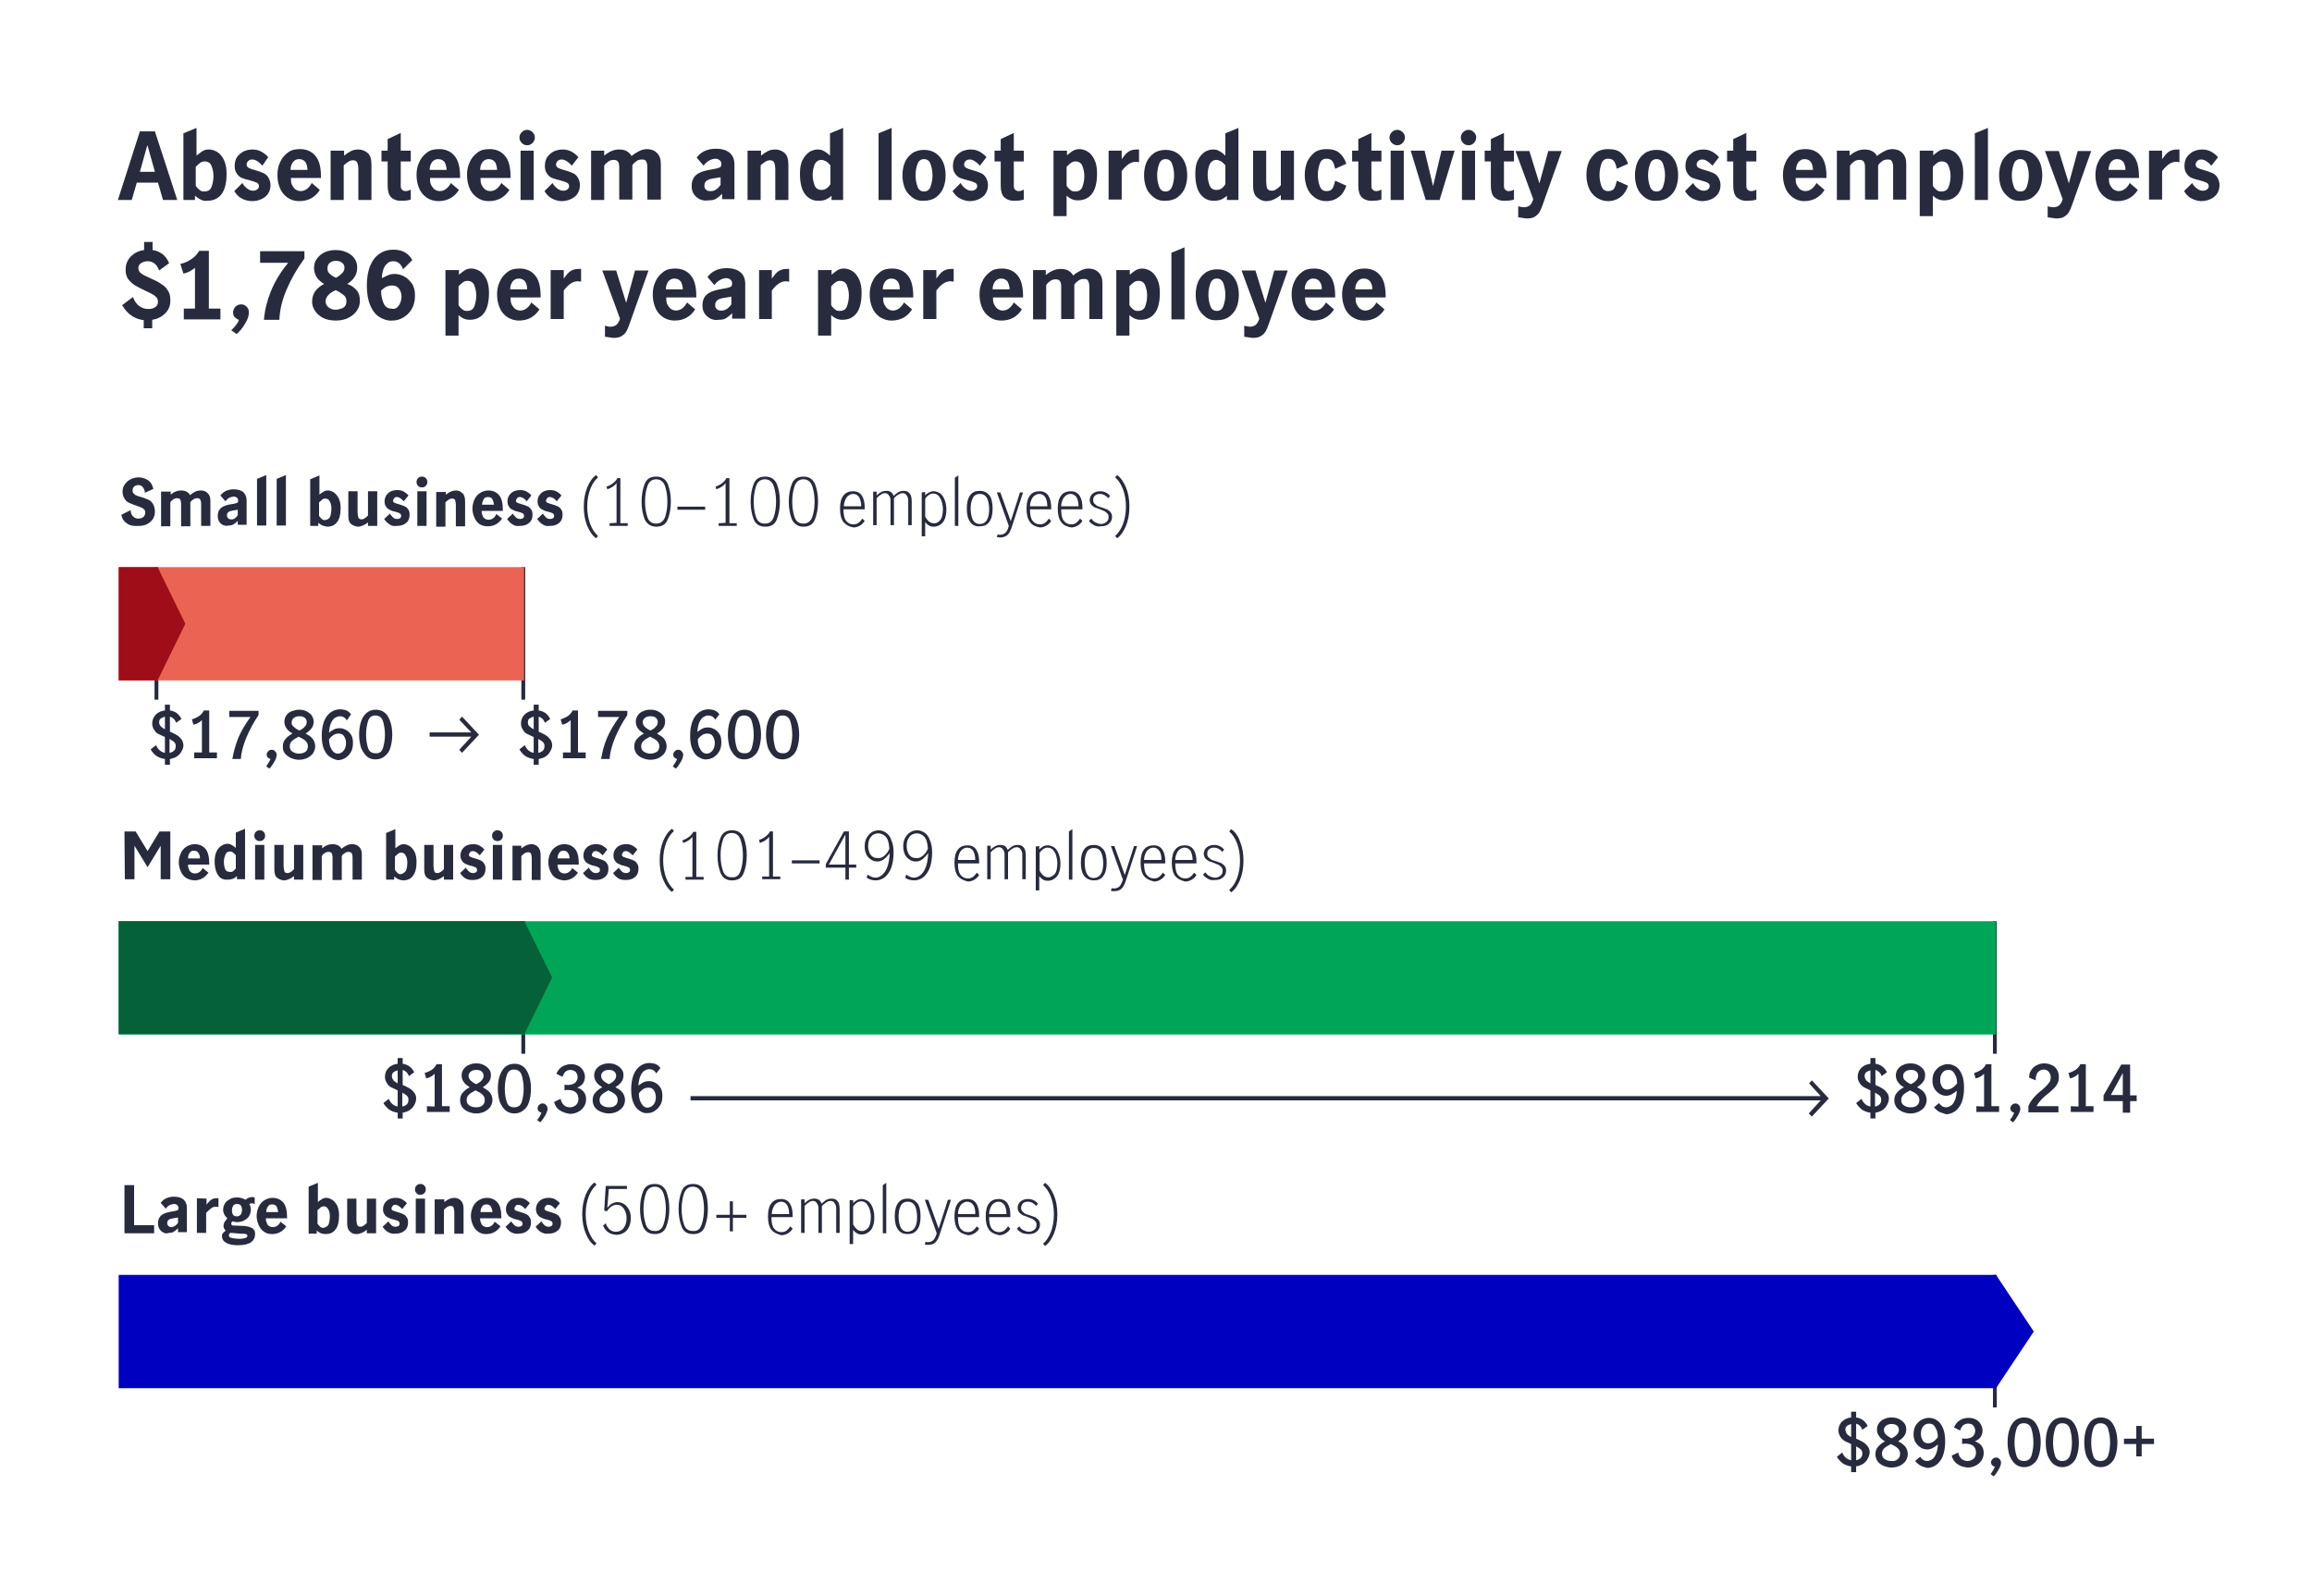 <?xml version="1.0" encoding="utf-8"?>
<!-- Generator: Adobe Illustrator 26.5.3, SVG Export Plug-In . SVG Version: 6.00 Build 0)  -->
<svg version="1.1" id="Layer_1" xmlns="http://www.w3.org/2000/svg" xmlns:xlink="http://www.w3.org/1999/xlink" x="0px" y="0px"
	 viewBox="0 0 600 414.2" style="enable-background:new 0 0 600 414.2;" xml:space="preserve">
<style type="text/css">
	.st0{fill:#282B3E;}
	.st1{fill:none;stroke:#282B3E;}
	.st2{fill:#0000C0;}
	.st3{fill:#00A658;}
	.st4{fill:#046138;}
	.st5{fill:#EB6453;}
	.st6{fill:#9F0E18;}
</style>
<g>
	<g>
		<path class="st0" d="M42.3,51.9L41,47.4h-5.5l-1.3,4.5h-3.6l5.7-17.8h3.9L46,51.9H42.3z M36.3,44.6h3.9l-1.9-6.8h-0.1L36.3,44.6z"
			/>
		<path class="st0" d="M52.1,51.8c-0.5-0.2-1-0.6-1.5-1v1.1h-3V34.6l3.4-1.4v7.2c0.6-0.5,1.1-0.9,1.6-1.2s1-0.4,1.6-0.4
			c0.7,0,1.4,0.2,2.1,0.6c0.7,0.4,1.3,1.1,1.8,2.1s0.7,2.2,0.7,3.6c0,2.5-0.5,4.3-1.4,5.4s-2.1,1.6-3.6,1.6
			C53.1,52.2,52.6,52.1,52.1,51.8z M54.9,48.5c0.3-0.8,0.5-1.8,0.5-2.8s-0.2-1.8-0.5-2.6s-0.9-1.2-1.8-1.2c-0.4,0-0.8,0.1-1.2,0.4
			c-0.3,0.2-0.7,0.6-1.1,1v4.9c0.3,0.5,0.6,0.8,1,1.1c0.3,0.3,0.7,0.4,1.2,0.4C54,49.7,54.6,49.3,54.9,48.5z"/>
		<path class="st0" d="M62.7,51.5c-0.8-0.4-1.4-1.1-1.9-1.9l2.1-2.1c0.3,0.6,0.7,1,1.2,1.4s1,0.6,1.6,0.6c0.4,0,0.7-0.1,1-0.3
			s0.5-0.5,0.5-0.9s-0.2-0.7-0.6-0.9s-1-0.4-1.8-0.6c-0.8-0.2-1.5-0.4-2-0.6c-0.5-0.2-1-0.6-1.3-1.1c-0.4-0.5-0.6-1.2-0.6-2
			c0-0.9,0.2-1.7,0.6-2.3c0.4-0.6,1-1.1,1.7-1.5c0.7-0.3,1.5-0.5,2.3-0.5c0.9,0,1.7,0.2,2.4,0.6c0.7,0.4,1.3,0.9,1.7,1.4L68.1,43
			c-0.9-1-1.8-1.6-2.6-1.6c-0.5,0-0.8,0.1-1.1,0.4C64.2,42,64,42.3,64,42.7s0.2,0.7,0.6,0.9s0.9,0.4,1.7,0.6c0.8,0.2,1.5,0.5,2,0.7
			s1,0.6,1.3,1.1s0.6,1.2,0.6,2c0,1.3-0.5,2.4-1.4,3.1c-0.9,0.7-2.1,1.1-3.4,1.1C64.4,52.2,63.4,51.9,62.7,51.5z"/>
		<path class="st0" d="M74.5,51.2c-0.8-0.6-1.5-1.4-1.9-2.5c-0.4-1-0.6-2.1-0.6-3.3s0.2-2.3,0.7-3.3c0.4-1,1.1-1.8,2-2.5
			s1.9-0.9,3.2-0.9c1.6,0,3,0.6,3.9,1.7c1,1.1,1.5,2.9,1.5,5.5v0.3h-7.8c0,0.5,0,1.1,0.2,1.6s0.5,0.9,0.9,1.3
			c0.4,0.3,0.9,0.5,1.4,0.5c0.6,0,1.2-0.2,1.7-0.6c0.5-0.4,0.9-0.9,1.2-1.5l2.1,1.8c-1.2,1.9-3,2.9-5.3,2.9
			C76.3,52.2,75.3,51.8,74.5,51.2z M79.3,42.1c-0.4-0.5-0.9-0.8-1.7-0.8c-0.7,0-1.2,0.3-1.6,0.8c-0.4,0.6-0.6,1.2-0.6,2h4.4
			C79.8,43.4,79.6,42.7,79.3,42.1z"/>
		<path class="st0" d="M89.3,39.1v1.3c0.6-0.5,1.2-0.9,1.8-1.2c0.6-0.3,1.3-0.4,1.9-0.4c0.9,0,1.7,0.3,2.4,0.9c0.7,0.6,1,1.6,1,3.1
			v9.1H93V44c0-0.8-0.1-1.4-0.3-1.8c-0.2-0.4-0.5-0.6-1.1-0.6c-0.4,0-0.8,0.1-1.2,0.4c-0.4,0.2-0.8,0.6-1.2,0.9v9h-3.4V39.1H89.3z"
			/>
		<path class="st0" d="M101.5,51.2c-0.6-0.6-0.9-1.6-0.9-3v-6.3H99v-2.8h1.6v-3l3.4-1.6v4.6h2.6v2.8H104v6.4c0,0.4,0.1,0.7,0.3,0.9
			c0.2,0.2,0.5,0.4,0.9,0.4c0.5,0,0.9-0.1,1.4-0.4v2.6c-0.6,0.2-1.4,0.3-2.2,0.3C103.1,52.2,102.1,51.8,101.5,51.2z"/>
		<path class="st0" d="M110.6,51.2c-0.8-0.6-1.5-1.4-1.9-2.5c-0.4-1-0.6-2.1-0.6-3.3s0.2-2.3,0.7-3.3c0.4-1,1.1-1.8,2-2.5
			s1.9-0.9,3.2-0.9c1.6,0,3,0.6,3.9,1.7c1,1.1,1.5,2.9,1.5,5.5v0.3h-7.8c0,0.5,0,1.1,0.2,1.6s0.5,0.9,0.9,1.3
			c0.4,0.3,0.9,0.5,1.4,0.5c0.6,0,1.2-0.2,1.7-0.6c0.5-0.4,0.9-0.9,1.2-1.5l2.1,1.8c-1.2,1.9-3,2.9-5.3,2.9
			C112.5,52.2,111.4,51.8,110.6,51.2z M115.4,42.1c-0.4-0.5-0.9-0.8-1.7-0.8c-0.7,0-1.2,0.3-1.6,0.8c-0.4,0.6-0.6,1.2-0.6,2h4.4
			C115.9,43.4,115.7,42.7,115.4,42.1z"/>
		<path class="st0" d="M123.7,51.2c-0.8-0.6-1.5-1.4-1.9-2.5c-0.4-1-0.6-2.1-0.6-3.3s0.2-2.3,0.7-3.3c0.4-1,1.1-1.8,2-2.5
			s1.9-0.9,3.2-0.9c1.6,0,3,0.6,3.9,1.7c1,1.1,1.5,2.9,1.5,5.5v0.3h-7.8c0,0.5,0,1.1,0.2,1.6s0.5,0.9,0.9,1.3
			c0.4,0.3,0.9,0.5,1.4,0.5c0.6,0,1.2-0.2,1.7-0.6c0.5-0.4,0.9-0.9,1.2-1.5l2.1,1.8c-1.2,1.9-3,2.9-5.3,2.9
			C125.5,52.2,124.5,51.8,123.7,51.2z M128.5,42.1c-0.4-0.5-0.9-0.8-1.7-0.8c-0.7,0-1.2,0.3-1.6,0.8c-0.4,0.6-0.6,1.2-0.6,2h4.4
			C129,43.4,128.8,42.7,128.5,42.1z"/>
		<path class="st0" d="M135.4,37.1c-0.4-0.4-0.6-0.9-0.6-1.4s0.2-1,0.6-1.4c0.4-0.4,0.9-0.6,1.4-0.6s1,0.2,1.4,0.6
			c0.4,0.4,0.6,0.8,0.6,1.4c0,0.5-0.2,1-0.6,1.4s-0.8,0.6-1.4,0.6C136.2,37.7,135.8,37.5,135.4,37.1z M135.1,39.1h3.4v12.8h-3.4
			V39.1z"/>
		<path class="st0" d="M143.2,51.5c-0.8-0.4-1.4-1.1-1.9-1.9l2.1-2.1c0.3,0.6,0.7,1,1.2,1.4s1,0.6,1.6,0.6c0.4,0,0.7-0.1,1-0.3
			s0.5-0.5,0.5-0.9s-0.2-0.7-0.6-0.9c-0.4-0.2-1-0.4-1.8-0.6c-0.8-0.2-1.5-0.4-2-0.6c-0.5-0.2-1-0.6-1.3-1.1c-0.4-0.5-0.6-1.2-0.6-2
			c0-0.9,0.2-1.7,0.6-2.3c0.4-0.6,1-1.1,1.7-1.5c0.7-0.3,1.5-0.5,2.3-0.5c0.9,0,1.7,0.2,2.4,0.6c0.7,0.4,1.3,0.9,1.7,1.4l-1.7,2.2
			c-0.9-1-1.8-1.6-2.6-1.6c-0.5,0-0.8,0.1-1.1,0.4c-0.2,0.2-0.4,0.5-0.4,0.9s0.2,0.7,0.6,0.9c0.4,0.2,0.9,0.4,1.7,0.6
			c0.8,0.2,1.5,0.5,2,0.7s1,0.6,1.3,1.1s0.6,1.2,0.6,2c0,1.3-0.5,2.4-1.4,3.1c-0.9,0.7-2.1,1.1-3.4,1.1
			C144.9,52.2,143.9,51.9,143.2,51.5z"/>
		<path class="st0" d="M156.8,39.1v1.3c1.3-1.1,2.6-1.6,3.8-1.6c0.8,0,1.4,0.1,2,0.4c0.5,0.3,1,0.7,1.3,1.3c0.7-0.6,1.4-1,2-1.3
			s1.3-0.5,2-0.5c1,0,1.9,0.3,2.6,1c0.7,0.7,1,1.6,1,2.8v9.3H168v-8.4c0-0.6-0.1-1.1-0.3-1.5s-0.5-0.5-1.1-0.5c-0.5,0-1,0.1-1.4,0.4
			c-0.4,0.3-0.8,0.6-1.1,1.1v8.9h-3.4v-8.4c0-0.6-0.1-1.1-0.3-1.4s-0.5-0.5-1.1-0.5c-0.5,0-1,0.1-1.4,0.4c-0.4,0.3-0.8,0.6-1.1,1.1
			v8.9h-3.4V39.1H156.8z"/>
		<path class="st0" d="M180.7,51.1c-0.8-0.7-1.2-1.6-1.2-2.8c0-1.3,0.4-2.3,1.3-3c0.9-0.7,2.3-1.1,4.3-1.4c0.6-0.1,1-0.2,1.3-0.3
			s0.5-0.2,0.6-0.3s0.2-0.4,0.2-0.7c0-0.4-0.1-0.7-0.4-1c-0.3-0.2-0.6-0.4-1.1-0.4c-0.6,0-1.2,0.2-1.7,0.5s-1,0.7-1.4,1.3l-1.8-2.1
			c1.1-1.5,2.8-2.3,5-2.3c1.6,0,2.8,0.4,3.6,1.1c0.8,0.7,1.2,1.7,1.2,3v9h-3.2v-1.4c-0.6,0.6-1.1,1-1.6,1.3s-1.1,0.4-1.9,0.4
			C182.4,52.2,181.5,51.8,180.7,51.1z M187,48v-2l0,0l-1.8,0.3c-0.8,0.1-1.4,0.3-1.8,0.6s-0.6,0.7-0.6,1.3c0,0.4,0.1,0.8,0.4,1
			c0.2,0.3,0.6,0.4,1.1,0.4C185.3,49.7,186.2,49.1,187,48z"/>
		<path class="st0" d="M197.5,39.1v1.3c0.6-0.5,1.2-0.9,1.8-1.2s1.3-0.4,1.9-0.4c0.9,0,1.7,0.3,2.4,0.9c0.7,0.6,1,1.6,1,3.1v9.1
			h-3.4V44c0-0.8-0.1-1.4-0.3-1.8c-0.2-0.4-0.5-0.6-1.1-0.6c-0.4,0-0.8,0.1-1.2,0.4c-0.4,0.2-0.8,0.6-1.2,0.9v9H194V39.1H197.5z"/>
		<path class="st0" d="M209,50.5c-0.9-1.1-1.4-2.9-1.4-5.4c0-1.5,0.2-2.7,0.7-3.6c0.5-1,1.1-1.6,1.8-2.1c0.7-0.4,1.4-0.6,2.1-0.6
			c0.6,0,1.1,0.1,1.6,0.4c0.4,0.2,1,0.6,1.6,1.2v-5.8l3.4-1.4v18.7h-3v-1.1c-0.5,0.5-1.1,0.8-1.5,1c-0.5,0.2-1.1,0.3-1.7,0.3
			C211.1,52.2,209.9,51.6,209,50.5z M215.5,47.8v-4.9c-0.4-0.4-0.7-0.8-1.1-1s-0.8-0.4-1.2-0.4c-0.8,0-1.4,0.4-1.8,1.2
			c-0.3,0.8-0.5,1.7-0.5,2.6c0,1.1,0.2,2,0.5,2.8s0.9,1.2,1.8,1.2C214.1,49.3,214.9,48.8,215.5,47.8z"/>
		<path class="st0" d="M228,34.6l3.4-1.4v18.7H228V34.6z"/>
		<path class="st0" d="M236.7,51.2c-0.8-0.6-1.5-1.4-1.9-2.4s-0.6-2.1-0.6-3.3s0.2-2.3,0.6-3.3c0.4-1,1.1-1.8,1.9-2.4
			c0.8-0.6,1.9-0.9,3.1-0.9c1.2,0,2.2,0.3,3.1,0.9c0.8,0.6,1.5,1.4,1.9,2.4s0.6,2.1,0.6,3.3s-0.2,2.3-0.6,3.3
			c-0.4,1-1.1,1.8-1.9,2.4c-0.8,0.6-1.9,0.9-3,0.9C238.6,52.2,237.6,51.9,236.7,51.2z M241.5,48.4c0.3-0.9,0.5-1.8,0.5-2.9
			c0-1.1-0.2-2-0.5-2.9s-0.9-1.3-1.7-1.3s-1.4,0.4-1.7,1.3c-0.3,0.8-0.5,1.8-0.5,2.9c0,1.1,0.2,2.1,0.5,2.9c0.3,0.9,0.9,1.3,1.7,1.3
			S241.2,49.3,241.5,48.4z"/>
		<path class="st0" d="M249.1,51.5c-0.8-0.4-1.4-1.1-1.9-1.9l2.1-2.1c0.3,0.6,0.7,1,1.2,1.4s1,0.6,1.6,0.6c0.4,0,0.7-0.1,1-0.3
			s0.5-0.5,0.5-0.9s-0.2-0.7-0.6-0.9c-0.4-0.2-1-0.4-1.8-0.6c-0.8-0.2-1.5-0.4-2-0.6c-0.5-0.2-1-0.6-1.3-1.1c-0.4-0.5-0.6-1.2-0.6-2
			c0-0.9,0.2-1.7,0.6-2.3c0.4-0.6,1-1.1,1.7-1.5c0.7-0.3,1.5-0.5,2.3-0.5c0.9,0,1.7,0.2,2.4,0.6c0.7,0.4,1.3,0.9,1.7,1.4l-1.7,2.2
			c-0.9-1-1.8-1.6-2.6-1.6c-0.5,0-0.8,0.1-1.1,0.4c-0.2,0.2-0.4,0.5-0.4,0.9s0.2,0.7,0.6,0.9c0.4,0.2,0.9,0.4,1.7,0.6
			c0.8,0.2,1.5,0.5,2,0.7s1,0.6,1.3,1.1s0.6,1.2,0.6,2c0,1.3-0.5,2.4-1.4,3.1c-0.9,0.7-2.1,1.1-3.4,1.1
			C250.8,52.2,249.9,51.9,249.1,51.5z"/>
		<path class="st0" d="M260.6,51.2c-0.6-0.6-0.9-1.6-0.9-3v-6.3h-1.6v-2.8h1.6v-3l3.4-1.6v4.6h2.6v2.8h-2.6v6.4
			c0,0.4,0.1,0.7,0.3,0.9c0.2,0.2,0.5,0.4,0.9,0.4c0.5,0,0.9-0.1,1.4-0.4v2.6c-0.6,0.2-1.4,0.3-2.2,0.3
			C262.2,52.2,261.3,51.8,260.6,51.2z"/>
		<path class="st0" d="M276.9,39.1v1.2c0.6-0.5,1.1-0.9,1.6-1.2c0.4-0.2,1-0.4,1.6-0.4c0.7,0,1.4,0.2,2.1,0.6
			c0.7,0.4,1.3,1.1,1.8,2.1s0.7,2.2,0.7,3.6c0,2.5-0.5,4.3-1.4,5.4c-0.9,1.1-2.1,1.6-3.6,1.6c-1.1,0-2-0.4-2.9-1.2v5.3h-3.4v-17
			H276.9z M280.9,48.5c0.3-0.8,0.5-1.8,0.5-2.8s-0.2-1.8-0.5-2.6s-0.9-1.2-1.8-1.2c-0.4,0-0.8,0.1-1.2,0.4c-0.3,0.2-0.7,0.6-1.1,1
			v4.9c0.3,0.5,0.6,0.8,1,1.1c0.3,0.3,0.7,0.4,1.2,0.4C280,49.7,280.6,49.3,280.9,48.5z"/>
		<path class="st0" d="M291.1,39.1v2.2c0.6-0.8,1.1-1.5,1.7-1.9s1.3-0.6,2.2-0.6c0.2,0,0.4,0,0.6,0v3.3c-0.3,0-0.5-0.1-0.8-0.1
			c-0.7,0-1.3,0.2-1.9,0.6c-0.6,0.4-1.2,1-1.8,1.8v7.4h-3.4V39.1H291.1z"/>
		<path class="st0" d="M299.4,51.2c-0.8-0.6-1.5-1.4-1.9-2.4s-0.6-2.1-0.6-3.3s0.2-2.3,0.6-3.3s1.1-1.8,1.9-2.4
			c0.8-0.6,1.9-0.9,3.1-0.9s2.2,0.3,3.1,0.9c0.8,0.6,1.5,1.4,1.9,2.4s0.6,2.1,0.6,3.3s-0.2,2.3-0.6,3.3s-1.1,1.8-1.9,2.4
			c-0.8,0.6-1.9,0.9-3,0.9C301.3,52.2,300.3,51.9,299.4,51.2z M304.2,48.4c0.3-0.9,0.5-1.8,0.5-2.9c0-1.1-0.2-2-0.5-2.9
			s-0.9-1.3-1.7-1.3c-0.8,0-1.4,0.4-1.7,1.3c-0.3,0.8-0.5,1.8-0.5,2.9c0,1.1,0.2,2.1,0.5,2.9c0.3,0.9,0.9,1.3,1.7,1.3
			C303.3,49.7,303.8,49.3,304.2,48.4z"/>
		<path class="st0" d="M311.6,50.5c-0.9-1.1-1.4-2.9-1.4-5.4c0-1.5,0.2-2.7,0.7-3.6c0.5-1,1.1-1.6,1.8-2.1c0.7-0.4,1.4-0.6,2.1-0.6
			c0.6,0,1.1,0.1,1.6,0.4c0.4,0.2,1,0.6,1.6,1.2v-5.8l3.4-1.4v18.7h-3v-1.1c-0.5,0.5-1.1,0.8-1.5,1c-0.5,0.2-1.1,0.3-1.7,0.3
			C313.7,52.2,312.5,51.6,311.6,50.5z M318,47.8v-4.9c-0.4-0.4-0.7-0.8-1.1-1s-0.8-0.4-1.2-0.4c-0.8,0-1.4,0.4-1.8,1.2
			c-0.3,0.8-0.5,1.7-0.5,2.6c0,1.1,0.2,2,0.5,2.8s0.9,1.2,1.8,1.2C316.7,49.3,317.4,48.8,318,47.8z"/>
		<path class="st0" d="M326.2,51.2c-0.7-0.6-1-1.6-1-3v-9.1h3.4V47c0,0.8,0.1,1.4,0.2,1.8c0.2,0.4,0.5,0.7,1.2,0.7
			c0.4,0,0.9-0.1,1.2-0.4c0.4-0.2,0.8-0.6,1.2-1v-9h3.4v12.8h-3.4v-1.3c-1.3,1.1-2.6,1.6-3.8,1.6C327.6,52.2,326.9,51.8,326.2,51.2z
			"/>
		<path class="st0" d="M341.1,51.2c-0.8-0.6-1.5-1.4-1.9-2.5c-0.4-1-0.6-2.1-0.6-3.3s0.2-2.3,0.6-3.3s1.1-1.8,1.9-2.5
			c0.8-0.6,1.9-0.9,3.1-0.9c1.5,0,2.6,0.3,3.4,1s1.4,1.6,1.8,2.8l-2.9,1.3c-0.2-0.8-0.4-1.5-0.7-1.9c-0.3-0.5-0.9-0.7-1.6-0.7
			c-0.8,0-1.4,0.4-1.7,1.3c-0.3,0.8-0.5,1.8-0.5,2.9c0,1.1,0.2,2.1,0.5,2.9c0.3,0.9,0.9,1.3,1.7,1.3c0.8,0,1.3-0.2,1.6-0.7
			c0.3-0.5,0.5-1.1,0.7-2l2.9,1.3c-0.4,1.2-1,2.2-1.9,2.9s-2,1.1-3.3,1.1C342.9,52.2,341.9,51.8,341.1,51.2z"/>
		<path class="st0" d="M353.4,51.2c-0.6-0.6-0.9-1.6-0.9-3v-6.3h-1.6v-2.8h1.6v-3l3.4-1.6v4.6h2.6v2.8h-2.6v6.4
			c0,0.4,0.1,0.7,0.3,0.9c0.2,0.2,0.5,0.4,0.9,0.4c0.5,0,0.9-0.1,1.4-0.4v2.6c-0.6,0.2-1.4,0.3-2.2,0.3
			C355,52.2,354,51.8,353.4,51.2z"/>
		<path class="st0" d="M361.2,37.1c-0.4-0.4-0.6-0.9-0.6-1.4s0.2-1,0.6-1.4s0.9-0.6,1.4-0.6s1,0.2,1.4,0.6c0.4,0.4,0.6,0.8,0.6,1.4
			c0,0.5-0.2,1-0.6,1.4s-0.8,0.6-1.4,0.6C362.1,37.7,361.6,37.5,361.2,37.1z M360.9,39.1h3.4v12.8h-3.4V39.1z"/>
		<path class="st0" d="M366.1,39.1h3.6l2.2,9.2l0,0l2.2-9.2h3.4l-3.9,12.8H370L366.1,39.1z"/>
		<path class="st0" d="M379.7,37.1c-0.4-0.4-0.6-0.9-0.6-1.4s0.2-1,0.6-1.4s0.9-0.6,1.4-0.6s1,0.2,1.4,0.6c0.4,0.4,0.6,0.8,0.6,1.4
			c0,0.5-0.2,1-0.6,1.4s-0.8,0.6-1.4,0.6C380.5,37.7,380.1,37.5,379.7,37.1z M379.4,39.1h3.4v12.8h-3.4V39.1z"/>
		<path class="st0" d="M387.8,51.2c-0.6-0.6-0.9-1.6-0.9-3v-6.3h-1.6v-2.8h1.6v-3l3.4-1.6v4.6h2.6v2.8h-2.6v6.4
			c0,0.4,0.1,0.7,0.3,0.9c0.2,0.2,0.5,0.4,0.9,0.4c0.5,0,0.9-0.1,1.4-0.4v2.6c-0.6,0.2-1.4,0.3-2.2,0.3
			C389.4,52.2,388.5,51.8,387.8,51.2z"/>
		<path class="st0" d="M394,56.4v-2.9c0.2,0.1,0.5,0.2,0.7,0.2s0.5,0.1,0.7,0.1c0.7,0,1.2-0.2,1.6-0.5c0.4-0.4,0.7-0.9,0.9-1.6
			l-4.6-12.5h3.6l2.6,8.4l0,0l2.3-8.4h3.5L400.4,53c-0.3,0.9-0.6,1.6-0.9,2.1s-0.8,0.9-1.3,1.2s-1.2,0.4-2.1,0.4
			C395.5,56.6,394.8,56.5,394,56.4z"/>
		<path class="st0" d="M414.2,51.2c-0.8-0.6-1.5-1.4-1.9-2.5c-0.4-1-0.6-2.1-0.6-3.3s0.2-2.3,0.6-3.3s1.1-1.8,1.9-2.5
			c0.8-0.6,1.9-0.9,3.1-0.9c1.5,0,2.6,0.3,3.4,1s1.4,1.6,1.8,2.8l-2.9,1.3c-0.2-0.8-0.4-1.5-0.7-1.9c-0.3-0.5-0.9-0.7-1.6-0.7
			c-0.8,0-1.4,0.4-1.7,1.3c-0.3,0.8-0.5,1.8-0.5,2.9c0,1.1,0.2,2.1,0.5,2.9c0.3,0.9,0.9,1.3,1.7,1.3c0.8,0,1.3-0.2,1.6-0.7
			c0.3-0.5,0.5-1.1,0.7-2l2.9,1.3c-0.4,1.2-1,2.2-1.9,2.9s-2,1.1-3.3,1.1C416.1,52.2,415.1,51.8,414.2,51.2z"/>
		<path class="st0" d="M426.8,51.2c-0.8-0.6-1.5-1.4-1.9-2.4s-0.6-2.1-0.6-3.3s0.2-2.3,0.6-3.3s1.1-1.8,1.9-2.4
			c0.8-0.6,1.9-0.9,3.1-0.9s2.2,0.3,3.1,0.9c0.8,0.6,1.5,1.4,1.9,2.4s0.6,2.1,0.6,3.3s-0.2,2.3-0.6,3.3s-1.1,1.8-1.9,2.4
			c-0.8,0.6-1.9,0.9-3,0.9C428.7,52.2,427.7,51.9,426.8,51.2z M431.6,48.4c0.3-0.9,0.5-1.8,0.5-2.9c0-1.1-0.2-2-0.5-2.9
			s-0.9-1.3-1.7-1.3c-0.8,0-1.4,0.4-1.7,1.3c-0.3,0.8-0.5,1.8-0.5,2.9c0,1.1,0.2,2.1,0.5,2.9c0.3,0.9,0.9,1.3,1.7,1.3
			S431.3,49.3,431.6,48.4z"/>
		<path class="st0" d="M439.2,51.5c-0.8-0.4-1.4-1.1-1.9-1.9l2.1-2.1c0.3,0.6,0.7,1,1.2,1.4s1,0.6,1.6,0.6c0.4,0,0.7-0.1,1-0.3
			s0.5-0.5,0.5-0.9s-0.2-0.7-0.6-0.9s-1-0.4-1.8-0.6c-0.8-0.2-1.5-0.4-2-0.6c-0.5-0.2-1-0.6-1.3-1.1c-0.4-0.5-0.6-1.2-0.6-2
			c0-0.9,0.2-1.7,0.6-2.3s1-1.1,1.7-1.5c0.7-0.3,1.5-0.5,2.3-0.5c0.9,0,1.7,0.2,2.4,0.6c0.7,0.4,1.3,0.9,1.7,1.4l-1.7,2.2
			c-0.9-1-1.8-1.6-2.6-1.6c-0.5,0-0.8,0.1-1.1,0.4c-0.2,0.2-0.4,0.5-0.4,0.9s0.2,0.7,0.6,0.9s0.9,0.4,1.7,0.6c0.8,0.2,1.5,0.5,2,0.7
			s1,0.6,1.3,1.1s0.6,1.2,0.6,2c0,1.3-0.5,2.4-1.4,3.1s-2.1,1.1-3.4,1.1C440.9,52.2,440,51.9,439.2,51.5z"/>
		<path class="st0" d="M450.7,51.2c-0.6-0.6-0.9-1.6-0.9-3v-6.3h-1.6v-2.8h1.6v-3l3.4-1.6v4.6h2.6v2.8h-2.6v6.4
			c0,0.4,0.1,0.7,0.3,0.9c0.2,0.2,0.5,0.4,0.9,0.4c0.5,0,0.9-0.1,1.4-0.4v2.6c-0.6,0.2-1.4,0.3-2.2,0.3
			C452.3,52.2,451.4,51.8,450.7,51.2z"/>
		<path class="st0" d="M465.2,51.2c-0.8-0.6-1.5-1.4-1.9-2.5c-0.4-1-0.6-2.1-0.6-3.3s0.2-2.3,0.7-3.3c0.4-1,1.1-1.8,2-2.5
			s1.9-0.9,3.2-0.9c1.6,0,3,0.6,3.9,1.7c1,1.1,1.5,2.9,1.5,5.5v0.3h-8c0,0.5,0,1.1,0.2,1.6s0.5,0.9,0.9,1.3c0.4,0.3,0.9,0.5,1.4,0.5
			c0.6,0,1.2-0.2,1.7-0.6c0.5-0.4,0.9-0.9,1.2-1.5l2.1,1.8c-1.2,1.9-3,2.9-5.3,2.9C467,52.2,466,51.8,465.2,51.2z M470,42.1
			c-0.4-0.5-0.9-0.8-1.7-0.8c-0.7,0-1.2,0.3-1.6,0.8c-0.4,0.6-0.6,1.2-0.6,2h4.4C470.5,43.4,470.3,42.7,470,42.1z"/>
		<path class="st0" d="M480,39.1v1.3c1.3-1.1,2.6-1.6,3.8-1.6c0.8,0,1.4,0.1,2,0.4s1,0.7,1.3,1.3c0.7-0.6,1.4-1,2-1.3s1.3-0.5,2-0.5
			c1,0,1.9,0.3,2.6,1s1,1.6,1,2.8v9.3h-3.4v-8.4c0-0.6-0.1-1.1-0.3-1.5s-0.5-0.5-1.1-0.5c-0.5,0-1,0.1-1.4,0.4
			c-0.4,0.3-0.8,0.6-1.1,1.1v8.9H484v-8.4c0-0.6-0.1-1.1-0.3-1.4s-0.5-0.5-1.1-0.5c-0.5,0-1,0.1-1.4,0.4c-0.4,0.3-0.8,0.6-1.1,1.1
			v8.9h-3.4V39.1H480z"/>
		<path class="st0" d="M501.7,39.1v1.2c0.6-0.5,1.1-0.9,1.6-1.2c0.4-0.2,1-0.4,1.6-0.4c0.7,0,1.4,0.2,2.1,0.6
			c0.7,0.4,1.3,1.1,1.8,2.1s0.7,2.2,0.7,3.6c0,2.5-0.5,4.3-1.4,5.4S506,52,504.5,52c-1.1,0-2-0.4-2.9-1.2v5.3h-3.4v-17H501.7z
			 M505.7,48.5c0.3-0.8,0.5-1.8,0.5-2.8s-0.2-1.8-0.5-2.6s-0.9-1.2-1.8-1.2c-0.4,0-0.8,0.1-1.2,0.4c-0.3,0.2-0.7,0.6-1.1,1v4.9
			c0.3,0.5,0.6,0.8,1,1.1c0.3,0.3,0.7,0.4,1.2,0.4C504.8,49.7,505.4,49.3,505.7,48.5z"/>
		<path class="st0" d="M512.5,34.6l3.4-1.4v18.7h-3.4V34.6z"/>
		<path class="st0" d="M521.3,51.2c-0.8-0.6-1.5-1.4-1.9-2.4s-0.6-2.1-0.6-3.3s0.2-2.3,0.6-3.3c0.4-1,1.1-1.8,1.9-2.4
			c0.8-0.6,1.9-0.9,3.1-0.9c1.2,0,2.2,0.3,3.1,0.9c0.8,0.6,1.5,1.4,1.9,2.4s0.6,2.1,0.6,3.3s-0.2,2.3-0.6,3.3s-1.1,1.8-1.9,2.4
			c-0.8,0.6-1.9,0.9-3,0.9C523.2,52.2,522.1,51.9,521.3,51.2z M526,48.4c0.3-0.9,0.5-1.8,0.5-2.9c0-1.1-0.2-2-0.5-2.9
			s-0.9-1.3-1.7-1.3s-1.4,0.4-1.7,1.3c-0.3,0.8-0.5,1.8-0.5,2.9c0,1.1,0.2,2.1,0.5,2.9c0.3,0.9,0.9,1.3,1.7,1.3
			C525.2,49.7,525.7,49.3,526,48.4z"/>
		<path class="st0" d="M531.4,56.4v-2.9c0.2,0.1,0.5,0.2,0.7,0.2s0.5,0.1,0.7,0.1c0.7,0,1.2-0.2,1.6-0.5c0.4-0.4,0.7-0.9,0.9-1.6
			l-4.6-12.5h3.6l2.6,8.4l0,0l2.3-8.4h3.5L537.8,53c-0.3,0.9-0.6,1.6-0.9,2.1c-0.3,0.5-0.8,0.9-1.3,1.2s-1.2,0.4-2.1,0.4
			C532.9,56.6,532.2,56.5,531.4,56.4z"/>
		<path class="st0" d="M546.3,51.2c-0.8-0.6-1.5-1.4-1.9-2.5c-0.4-1-0.6-2.1-0.6-3.3s0.2-2.3,0.7-3.3c0.4-1,1.1-1.8,2-2.5
			s1.9-0.9,3.2-0.9c1.6,0,3,0.6,3.9,1.7c1,1.1,1.5,2.9,1.5,5.5v0.3h-7.8c0,0.5,0,1.1,0.2,1.6s0.5,0.9,0.9,1.3
			c0.4,0.3,0.9,0.5,1.4,0.5c0.6,0,1.2-0.2,1.7-0.6c0.5-0.4,0.9-0.9,1.2-1.5l2.1,1.8c-1.2,1.9-3,2.9-5.3,2.9
			C548.1,52.2,547.1,51.8,546.3,51.2z M551.1,42.1c-0.4-0.5-0.9-0.8-1.7-0.8c-0.7,0-1.2,0.3-1.6,0.8c-0.4,0.6-0.6,1.2-0.6,2h4.4
			C551.6,43.4,551.4,42.7,551.1,42.1z"/>
		<path class="st0" d="M561.1,39.1v2.2c0.6-0.8,1.1-1.5,1.7-1.9c0.6-0.4,1.3-0.6,2.2-0.6c0.2,0,0.4,0,0.6,0v3.3
			c-0.3,0-0.5-0.1-0.8-0.1c-0.7,0-1.3,0.2-1.9,0.6c-0.6,0.4-1.2,1-1.8,1.8v7.4h-3.4V39.1H561.1z"/>
		<path class="st0" d="M568.7,51.5c-0.8-0.4-1.4-1.1-1.9-1.9l2.1-2.1c0.3,0.6,0.7,1,1.2,1.4s1,0.6,1.6,0.6c0.4,0,0.7-0.1,1-0.3
			s0.5-0.5,0.5-0.9s-0.2-0.7-0.6-0.9c-0.4-0.2-1-0.4-1.8-0.6c-0.8-0.2-1.5-0.4-2-0.6c-0.5-0.2-1-0.6-1.3-1.1c-0.4-0.5-0.6-1.2-0.6-2
			c0-0.9,0.2-1.7,0.6-2.3c0.4-0.6,1-1.1,1.7-1.5c0.7-0.3,1.5-0.5,2.3-0.5c0.9,0,1.7,0.2,2.4,0.6c0.7,0.4,1.3,0.9,1.7,1.4l-1.7,2.2
			c-0.9-1-1.8-1.6-2.6-1.6c-0.5,0-0.8,0.1-1.1,0.4c-0.2,0.2-0.4,0.5-0.4,0.9s0.2,0.7,0.6,0.9c0.4,0.2,0.9,0.4,1.7,0.6
			c0.8,0.2,1.5,0.5,2,0.7s1,0.6,1.3,1.1s0.6,1.2,0.6,2c0,1.3-0.5,2.4-1.4,3.1s-2.1,1.1-3.4,1.1C570.4,52.2,569.5,51.9,568.7,51.5z"
			/>
		<path class="st0" d="M42.9,81.3c-0.9,0.9-2,1.5-3.4,1.7v2.2h-2.2v-2.1c-2.4-0.3-4.3-1.6-5.6-3.9l2.8-2.1c0.4,1,0.9,1.8,1.6,2.3
			s1.4,0.8,2.4,0.8c0.8,0,1.4-0.2,1.8-0.5c0.5-0.3,0.7-0.8,0.7-1.5c0-0.5-0.3-1-0.8-1.4s-1.3-0.8-2.4-1.3c-1.1-0.5-2-1-2.7-1.4
			s-1.3-1-1.8-1.6c-0.5-0.7-0.7-1.5-0.7-2.5c0-1.3,0.4-2.4,1.3-3.4c0.9-0.9,2-1.5,3.5-1.7v-2.1h2.2v2.1c0.9,0.1,1.8,0.5,2.5,1
			s1.3,1.3,1.8,2.4l-2.6,1.9c-0.3-0.8-0.7-1.4-1.2-1.8s-1.1-0.6-1.8-0.6s-1.2,0.2-1.7,0.5s-0.7,0.8-0.7,1.3c0,0.6,0.3,1.1,0.8,1.4
			c0.5,0.4,1.4,0.8,2.5,1.3s2,0.9,2.6,1.4c0.7,0.4,1.3,0.9,1.7,1.6c0.5,0.7,0.7,1.5,0.7,2.4C44.3,79.2,43.8,80.4,42.9,81.3z"/>
		<path class="st0" d="M50.6,80.1V69.5c-0.3,0.3-0.8,0.6-1.3,0.9c-0.6,0.3-1.1,0.5-1.7,0.6l-0.8-2.5c1-0.2,1.9-0.6,2.8-1.2
			s1.6-1.3,2.1-2.2h2.5v15h3v2.8h-9.5v-2.8C47.7,80.1,50.6,80.1,50.6,80.1z"/>
		<path class="st0" d="M61.3,84.3c0.4-0.5,0.6-0.9,0.7-1.3c-0.4-0.1-0.8-0.4-1.1-0.7s-0.4-0.7-0.4-1.2c0-0.6,0.2-1,0.6-1.5
			c0.4-0.4,0.9-0.6,1.5-0.6s1,0.2,1.4,0.6s0.6,0.9,0.6,1.5c0,0.8-0.3,1.8-1,2.9c-0.6,1.1-1.4,2-2.2,2.7l-1.4-1
			C60.5,85.3,60.9,84.8,61.3,84.3z"/>
		<path class="st0" d="M70.3,75.6c1-2.5,2.5-5,4.5-7.4h-7.3v-3H79v1.9c-1.9,2.6-3.4,5.2-4.6,8s-1.8,5.4-1.9,7.9h-4
			C68.7,80.5,69.3,78.1,70.3,75.6z"/>
		<path class="st0" d="M92.6,75.4c0.6,0.7,0.8,1.6,0.8,2.7c0,0.8-0.2,1.6-0.7,2.4s-1.2,1.4-2.1,1.9s-2.1,0.8-3.4,0.8
			s-2.4-0.2-3.4-0.7c-0.9-0.5-1.6-1.1-2.1-1.9S81,79.1,81,78.3c0-1.1,0.3-2,0.8-2.7s1.3-1.4,2.3-1.9c-0.8-0.5-1.4-1-1.9-1.7
			c-0.4-0.7-0.7-1.5-0.7-2.4s0.2-1.7,0.7-2.4s1.2-1.3,2-1.7c0.9-0.4,1.8-0.6,2.9-0.6s2,0.2,2.9,0.6s1.5,0.9,2,1.6s0.7,1.5,0.7,2.3
			c0,1-0.2,1.8-0.7,2.5c-0.4,0.7-1.1,1.3-1.9,1.8C91.3,74.1,92,74.7,92.6,75.4z M89.2,79.8c0.5-0.4,0.7-0.9,0.7-1.6
			s-0.2-1.2-0.7-1.6s-1.2-0.9-2.1-1.3c-0.8,0.4-1.5,0.8-1.9,1.3c-0.4,0.4-0.7,1-0.7,1.6c0,0.7,0.3,1.2,0.8,1.6s1.2,0.6,1.9,0.6
			C88.1,80.3,88.7,80.1,89.2,79.8z M85.5,71c0.4,0.4,1,0.8,1.7,1.1c0.7-0.4,1.2-0.8,1.6-1.2s0.6-0.9,0.6-1.4s-0.2-1-0.6-1.3
			s-1-0.5-1.6-0.5c-0.7,0-1.2,0.2-1.6,0.5S85,69,85,69.5C84.9,70.1,85.1,70.6,85.5,71z"/>
		<path class="st0" d="M98.5,82.3c-1-0.6-1.8-1.6-2.4-3s-0.9-3.1-0.9-5.2c0-2,0.3-3.8,0.9-5.2c0.6-1.4,1.4-2.4,2.5-3.1
			c1-0.7,2.2-1,3.5-1c2.3,0,3.9,0.9,4.9,2.7l-2.4,2.4c-0.5-1.4-1.4-2.1-2.5-2.1c-0.7,0-1.3,0.2-1.7,0.7c-0.5,0.4-0.8,1-1,1.7
			s-0.3,1.3-0.3,2c0.6-0.3,1.2-0.6,1.7-0.8c0.5-0.2,1-0.3,1.6-0.3c0.8,0,1.6,0.2,2.4,0.6s1.5,1.1,2.1,1.9c0.6,0.9,0.8,1.9,0.8,3.2
			c0,1.3-0.3,2.5-0.9,3.5s-1.4,1.7-2.3,2.2s-1.8,0.7-2.7,0.7C100.6,83.3,99.5,82.9,98.5,82.3z M103.5,79.3c0.4-0.6,0.7-1.4,0.7-2.3
			c0-0.8-0.2-1.4-0.6-2s-1-0.9-1.8-0.9c-0.5,0-1,0.1-1.5,0.3s-0.9,0.6-1.4,1c0,1.2,0.2,2.2,0.6,3.2s1.1,1.5,2.1,1.5
			C102.4,80.3,103,80,103.5,79.3z"/>
		<path class="st0" d="M119.1,70.1v1.2c0.6-0.5,1.1-0.9,1.6-1.2s1-0.4,1.6-0.4c0.7,0,1.4,0.2,2.1,0.6s1.3,1.1,1.8,2.1
			s0.7,2.2,0.7,3.6c0,2.5-0.5,4.3-1.4,5.4s-2.1,1.6-3.6,1.6c-1.1,0-2-0.4-2.9-1.2v5.3h-3.4v-17H119.1z M123.1,79.5
			c0.3-0.8,0.5-1.8,0.5-2.8s-0.2-1.8-0.5-2.6c-0.3-0.8-0.9-1.2-1.8-1.2c-0.4,0-0.8,0.1-1.2,0.4c-0.3,0.2-0.7,0.6-1.1,1v4.9
			c0.3,0.5,0.6,0.8,1,1.1c0.3,0.3,0.7,0.4,1.2,0.4C122.2,80.7,122.8,80.3,123.1,79.5z"/>
		<path class="st0" d="M131.5,82.2c-0.8-0.6-1.5-1.4-1.9-2.5c-0.4-1-0.6-2.1-0.6-3.3c0-1.2,0.2-2.3,0.7-3.3c0.4-1,1.1-1.8,2-2.5
			s1.9-0.9,3.2-0.9c1.6,0,3,0.6,3.9,1.7c1,1.1,1.5,2.9,1.5,5.5v0.3h-7.8c0,0.5,0,1.1,0.2,1.6s0.5,0.9,0.9,1.3
			c0.4,0.3,0.9,0.5,1.4,0.5c0.6,0,1.2-0.2,1.7-0.6s0.9-0.9,1.2-1.5l2.1,1.8c-1.2,1.9-3,2.9-5.3,2.9
			C133.4,83.2,132.4,82.8,131.5,82.2z M136.3,73.1c-0.4-0.5-0.9-0.8-1.7-0.8c-0.7,0-1.2,0.3-1.6,0.8c-0.4,0.6-0.6,1.2-0.6,2h4.4
			C136.8,74.4,136.7,73.7,136.3,73.1z"/>
		<path class="st0" d="M146.3,70.1v2.2c0.6-0.8,1.1-1.5,1.7-1.9c0.6-0.4,1.3-0.6,2.2-0.6c0.2,0,0.4,0,0.6,0v3.3
			c-0.3,0-0.5-0.1-0.8-0.1c-0.7,0-1.3,0.2-1.9,0.6c-0.6,0.4-1.2,1-1.8,1.8v7.4h-3.4V70.1H146.3z"/>
		<path class="st0" d="M157,87.4v-2.9c0.2,0.1,0.5,0.2,0.7,0.2c0.2,0.1,0.5,0.1,0.7,0.1c0.7,0,1.2-0.2,1.6-0.5
			c0.4-0.4,0.7-0.9,0.9-1.6l-4.6-12.5h3.6l2.6,8.4l0,0l2.3-8.4h3.5L163.4,84c-0.3,0.9-0.6,1.6-0.9,2.1c-0.3,0.5-0.8,0.9-1.3,1.2
			c-0.5,0.3-1.2,0.4-2.1,0.4C158.5,87.6,157.8,87.5,157,87.4z"/>
		<path class="st0" d="M171.9,82.2c-0.8-0.6-1.5-1.4-1.9-2.5c-0.4-1-0.6-2.1-0.6-3.3c0-1.2,0.2-2.3,0.7-3.3c0.4-1,1.1-1.8,2-2.5
			s1.9-0.9,3.2-0.9c1.6,0,3,0.6,3.9,1.7c1,1.1,1.5,2.9,1.5,5.5v0.3h-7.8c0,0.5,0,1.1,0.2,1.6s0.5,0.9,0.9,1.3
			c0.4,0.3,0.9,0.5,1.4,0.5c0.6,0,1.2-0.2,1.7-0.6s0.9-0.9,1.2-1.5l2.1,1.8c-1.2,1.9-3,2.9-5.3,2.9
			C173.8,83.2,172.7,82.8,171.9,82.2z M176.7,73.1c-0.4-0.5-0.9-0.8-1.7-0.8c-0.7,0-1.2,0.3-1.6,0.8c-0.4,0.6-0.6,1.2-0.6,2h4.4
			C177.2,74.4,177,73.7,176.7,73.1z"/>
		<path class="st0" d="M183.5,82.1c-0.8-0.7-1.2-1.6-1.2-2.8c0-1.3,0.4-2.3,1.3-3c0.9-0.7,2.3-1.1,4.3-1.4c0.6-0.1,1-0.2,1.3-0.3
			c0.3-0.1,0.5-0.2,0.6-0.3c0.1-0.1,0.2-0.4,0.2-0.7c0-0.4-0.1-0.7-0.4-1c-0.3-0.2-0.6-0.4-1.1-0.4c-0.6,0-1.2,0.2-1.7,0.5
			s-1,0.7-1.4,1.3l-1.8-2.1c1.1-1.5,2.8-2.3,5-2.3c1.6,0,2.8,0.4,3.6,1.1s1.2,1.7,1.2,3v9H190v-1.4c-0.6,0.6-1.1,1-1.6,1.3
			s-1.1,0.4-1.9,0.4C185.3,83.2,184.3,82.8,183.5,82.1z M189.8,79v-2l0,0l-1.8,0.3c-0.8,0.1-1.4,0.3-1.8,0.6s-0.6,0.7-0.6,1.3
			c0,0.4,0.1,0.8,0.4,1c0.2,0.3,0.6,0.4,1.1,0.4C188.1,80.7,189,80.1,189.8,79z"/>
		<path class="st0" d="M200.3,70.1v2.2c0.6-0.8,1.1-1.5,1.7-1.9c0.6-0.4,1.3-0.6,2.2-0.6c0.2,0,0.4,0,0.6,0v3.3
			c-0.3,0-0.5-0.1-0.8-0.1c-0.7,0-1.3,0.2-1.9,0.6c-0.6,0.4-1.2,1-1.8,1.8v7.4H197V70.1H200.3z"/>
		<path class="st0" d="M215.8,70.1v1.2c0.6-0.5,1.1-0.9,1.6-1.2s1-0.4,1.6-0.4c0.7,0,1.4,0.2,2.1,0.6c0.7,0.4,1.3,1.1,1.8,2.1
			s0.7,2.2,0.7,3.6c0,2.5-0.5,4.3-1.4,5.4s-2.1,1.6-3.6,1.6c-1.1,0-2-0.4-2.9-1.2v5.3h-3.4v-17H215.8z M219.8,79.5
			c0.3-0.8,0.5-1.8,0.5-2.8s-0.2-1.8-0.5-2.6c-0.3-0.8-0.9-1.2-1.8-1.2c-0.4,0-0.8,0.1-1.2,0.4c-0.3,0.2-0.7,0.6-1.1,1v4.9
			c0.3,0.5,0.6,0.8,1,1.1c0.3,0.3,0.7,0.4,1.2,0.4C218.9,80.7,219.5,80.3,219.8,79.5z"/>
		<path class="st0" d="M228.2,82.2c-0.8-0.6-1.5-1.4-1.9-2.5c-0.4-1-0.6-2.1-0.6-3.3c0-1.2,0.2-2.3,0.7-3.3c0.4-1,1.1-1.8,2-2.5
			s1.9-0.9,3.2-0.9c1.6,0,3,0.6,3.9,1.7c1,1.1,1.5,2.9,1.5,5.5v0.3h-7.8c0,0.5,0,1.1,0.2,1.6s0.5,0.9,0.9,1.3
			c0.4,0.3,0.9,0.5,1.4,0.5c0.6,0,1.2-0.2,1.7-0.6s0.9-0.9,1.2-1.5l2.1,1.8c-1.2,1.9-3,2.9-5.3,2.9
			C230.1,83.2,229.1,82.8,228.2,82.2z M233,73.1c-0.4-0.5-0.9-0.8-1.7-0.8c-0.7,0-1.2,0.3-1.6,0.8c-0.4,0.6-0.6,1.2-0.6,2h4.4
			C233.5,74.4,233.4,73.7,233,73.1z"/>
		<path class="st0" d="M243,70.1v2.2c0.6-0.8,1.1-1.5,1.7-1.9c0.6-0.4,1.3-0.6,2.2-0.6c0.2,0,0.4,0,0.6,0v3.3
			c-0.3,0-0.5-0.1-0.8-0.1c-0.7,0-1.3,0.2-1.9,0.6c-0.6,0.4-1.2,1-1.8,1.8v7.4h-3.4V70.1H243z"/>
		<path class="st0" d="M256.7,82.2c-0.8-0.6-1.5-1.4-1.9-2.5c-0.4-1-0.6-2.1-0.6-3.3c0-1.2,0.2-2.3,0.7-3.3c0.4-1,1.1-1.8,2-2.5
			s1.9-0.9,3.2-0.9c1.6,0,3,0.6,3.9,1.7c1,1.1,1.5,2.9,1.5,5.5v0.3h-7.8c0,0.5,0,1.1,0.2,1.6s0.5,0.9,0.9,1.3
			c0.4,0.3,0.9,0.5,1.4,0.5c0.6,0,1.2-0.2,1.7-0.6s0.9-0.9,1.2-1.5l2.1,1.8c-1.2,1.9-3,2.9-5.3,2.9
			C258.5,83.2,257.5,82.8,256.7,82.2z M261.5,73.1c-0.4-0.5-0.9-0.8-1.7-0.8c-0.7,0-1.2,0.3-1.6,0.8c-0.4,0.6-0.6,1.2-0.6,2h4.4
			C262,74.4,261.8,73.7,261.5,73.1z"/>
		<path class="st0" d="M271.4,70.1v1.3c1.3-1.1,2.6-1.6,3.8-1.6c0.8,0,1.4,0.1,2,0.4c0.5,0.3,1,0.7,1.3,1.3c0.7-0.6,1.4-1,2-1.3
			s1.3-0.5,2-0.5c1,0,1.9,0.3,2.6,1s1,1.6,1,2.8v9.3h-3.4v-8.4c0-0.6-0.1-1.1-0.3-1.5s-0.5-0.5-1.1-0.5c-0.5,0-1,0.1-1.4,0.4
			s-0.8,0.6-1.1,1.1v8.9h-3.4v-8.4c0-0.6-0.1-1.1-0.3-1.4s-0.5-0.5-1.1-0.5c-0.5,0-1,0.1-1.4,0.4s-0.8,0.6-1.1,1.1v8.9h-3.4V70.1
			H271.4z"/>
		<path class="st0" d="M293.2,70.1v1.2c0.6-0.5,1.1-0.9,1.6-1.2c0.4-0.2,1-0.4,1.6-0.4c0.7,0,1.4,0.2,2.1,0.6s1.3,1.1,1.8,2.1
			s0.7,2.2,0.7,3.6c0,2.5-0.5,4.3-1.4,5.4S297.5,83,296,83c-1.1,0-2-0.4-2.9-1.2v5.3h-3.4v-17H293.2z M297.2,79.5
			c0.3-0.8,0.5-1.8,0.5-2.8s-0.2-1.8-0.5-2.6c-0.3-0.8-0.9-1.2-1.8-1.2c-0.4,0-0.8,0.1-1.2,0.4c-0.3,0.2-0.7,0.6-1.1,1v4.9
			c0.3,0.5,0.6,0.8,1,1.1c0.3,0.3,0.7,0.4,1.2,0.4C296.3,80.7,296.9,80.3,297.2,79.5z"/>
		<path class="st0" d="M304,65.6l3.4-1.4v18.7H304V65.6z"/>
		<path class="st0" d="M312.8,82.2c-0.8-0.6-1.5-1.4-1.9-2.4s-0.6-2.1-0.6-3.3c0-1.2,0.2-2.3,0.6-3.3s1.1-1.8,1.9-2.4
			s1.9-0.9,3.1-0.9s2.2,0.3,3.1,0.9c0.8,0.6,1.5,1.4,1.9,2.4s0.6,2.1,0.6,3.3c0,1.2-0.2,2.3-0.6,3.3s-1.1,1.8-1.9,2.4
			s-1.9,0.9-3,0.9C314.6,83.2,313.6,82.9,312.8,82.2z M317.5,79.4c0.3-0.9,0.5-1.8,0.5-2.9s-0.2-2-0.5-2.9s-0.9-1.3-1.7-1.3
			c-0.8,0-1.4,0.4-1.7,1.3c-0.3,0.8-0.5,1.8-0.5,2.9s0.2,2.1,0.5,2.9c0.3,0.9,0.9,1.3,1.7,1.3C316.6,80.7,317.2,80.3,317.5,79.4z"/>
		<path class="st0" d="M322.9,87.4v-2.9c0.2,0.1,0.5,0.2,0.7,0.2s0.5,0.1,0.7,0.1c0.7,0,1.2-0.2,1.6-0.5c0.4-0.4,0.7-0.9,0.9-1.6
			l-4.6-12.5h3.6l2.6,8.4l0,0l2.3-8.4h3.5L329.3,84c-0.3,0.9-0.6,1.6-0.9,2.1s-0.8,0.9-1.3,1.2c-0.5,0.3-1.2,0.4-2.1,0.4
			C324.4,87.6,323.7,87.5,322.9,87.4z"/>
		<path class="st0" d="M337.7,82.2c-0.8-0.6-1.5-1.4-1.9-2.5c-0.4-1-0.6-2.1-0.6-3.3c0-1.2,0.2-2.3,0.7-3.3c0.4-1,1.1-1.8,2-2.5
			s1.9-0.9,3.2-0.9c1.6,0,3,0.6,3.9,1.7c1,1.1,1.5,2.9,1.5,5.5v0.3h-7.8c0,0.5,0,1.1,0.2,1.6s0.5,0.9,0.9,1.3
			c0.4,0.3,0.9,0.5,1.4,0.5c0.6,0,1.2-0.2,1.7-0.6s0.9-0.9,1.2-1.5l2.1,1.8c-1.2,1.9-3,2.9-5.3,2.9
			C339.6,83.2,338.6,82.8,337.7,82.2z M342.5,73.1c-0.4-0.5-0.9-0.8-1.7-0.8c-0.7,0-1.2,0.3-1.6,0.8c-0.4,0.6-0.6,1.2-0.6,2h4.4
			C343.1,74.4,342.9,73.7,342.5,73.1z"/>
		<path class="st0" d="M350.8,82.2c-0.8-0.6-1.5-1.4-1.9-2.5c-0.4-1-0.6-2.1-0.6-3.3c0-1.2,0.2-2.3,0.7-3.3c0.4-1,1.1-1.8,2-2.5
			s1.9-0.9,3.2-0.9c1.6,0,3,0.6,3.9,1.7c1,1.1,1.5,2.9,1.5,5.5v0.3h-7.8c0,0.5,0,1.1,0.2,1.6s0.5,0.9,0.9,1.3
			c0.4,0.3,0.9,0.5,1.4,0.5c0.6,0,1.2-0.2,1.7-0.6s0.9-0.9,1.2-1.5l2.1,1.8c-1.2,1.9-3,2.9-5.3,2.9
			C352.7,83.2,351.7,82.8,350.8,82.2z M355.6,73.1c-0.4-0.5-0.9-0.8-1.7-0.8c-0.7,0-1.2,0.3-1.6,0.8c-0.4,0.6-0.6,1.2-0.6,2h4.4
			C356.2,74.4,356,73.7,355.6,73.1z"/>
	</g>
	<line class="st1" x1="517.7" y1="330.9" x2="517.7" y2="365.3"/>
	<g>
		<path class="st0" d="M484.6,378.8c-0.3,0.5-0.7,0.9-1.2,1.2c-0.5,0.3-1.1,0.5-1.7,0.6v1.5h-1.3v-1.5c-0.8-0.1-1.6-0.4-2.2-0.8
			c-0.6-0.5-1.1-1-1.5-1.7l1.4-1.1c0.5,1.2,1.3,1.8,2.3,2v-4.2c-0.7-0.3-1.2-0.6-1.7-0.8c-0.4-0.3-0.8-0.6-1.1-1.1s-0.5-1-0.5-1.6
			c0-0.9,0.3-1.7,0.9-2.3c0.6-0.6,1.4-1,2.4-1.1v-1.5h1.3v1.5c1.4,0.2,2.3,0.9,3,2.2l-1.4,1c-0.3-0.9-0.9-1.4-1.6-1.6v3.9
			c0.7,0.3,1.3,0.6,1.8,0.9s0.8,0.6,1.2,1.1s0.5,1,0.5,1.6S484.9,378.3,484.6,378.8z M479.3,372.2c0.3,0.3,0.6,0.5,1.1,0.8v-3.4
			c-0.4,0.1-0.8,0.3-1.1,0.5c-0.3,0.3-0.4,0.6-0.4,1C479,371.6,479.1,371.9,479.3,372.2z M482.9,378.4c0.3-0.3,0.4-0.7,0.4-1.2
			c0-0.4-0.1-0.7-0.4-1s-0.7-0.5-1.2-0.8v3.6C482.2,378.9,482.6,378.7,482.9,378.4z"/>
		<path class="st0" d="M494.4,375.4c0.4,0.5,0.7,1.2,0.7,2c0,0.6-0.2,1.2-0.5,1.7s-0.8,0.9-1.5,1.3c-0.6,0.3-1.4,0.5-2.2,0.5
			c-0.8,0-1.5-0.2-2.2-0.5s-1.1-0.7-1.5-1.2c-0.3-0.5-0.5-1.1-0.5-1.7c0-0.8,0.2-1.5,0.7-2c0.4-0.5,1-1,1.8-1.4
			c-0.7-0.4-1.2-0.8-1.5-1.3c-0.4-0.5-0.6-1.1-0.6-1.8c0-0.6,0.2-1.2,0.5-1.6s0.8-0.9,1.4-1.1c0.6-0.3,1.2-0.4,1.9-0.4
			c0.7,0,1.3,0.1,1.9,0.4s1,0.6,1.4,1.1s0.5,1,0.5,1.6c0,0.7-0.2,1.3-0.6,1.8s-0.9,0.9-1.5,1.3C493.3,374.4,493.9,374.9,494.4,375.4
			z M492.5,378.7c0.4-0.3,0.6-0.8,0.6-1.4s-0.2-1-0.6-1.4s-1-0.7-1.8-1.1c-0.7,0.4-1.3,0.7-1.7,1.1c-0.4,0.4-0.6,0.8-0.6,1.4
			s0.2,1.1,0.7,1.4c0.4,0.3,1,0.5,1.7,0.5C491.5,379.3,492.1,379.1,492.5,378.7z M489.4,372.3c0.3,0.3,0.8,0.7,1.5,1
			c0.6-0.3,1.1-0.6,1.4-1c0.3-0.3,0.5-0.7,0.5-1.2s-0.2-0.8-0.5-1.1c-0.4-0.3-0.8-0.4-1.4-0.4c-0.5,0-1,0.1-1.4,0.4
			s-0.6,0.7-0.6,1.1C488.9,371.5,489,371.9,489.4,372.3z"/>
		<path class="st0" d="M498.4,380.4c-0.5-0.3-1-0.7-1.4-1.2l1.3-1.1c0.2,0.3,0.5,0.6,0.8,0.8s0.7,0.3,1,0.3c0.5,0,0.9-0.2,1.4-0.5
			c0.4-0.3,0.7-0.8,1-1.5c0.2-0.6,0.4-1.4,0.4-2.3c-0.9,0.8-1.8,1.3-2.7,1.3c-0.5,0-1.1-0.1-1.6-0.4s-1-0.7-1.4-1.3
			c-0.4-0.6-0.6-1.3-0.6-2.2c0-1,0.2-1.8,0.6-2.4s0.9-1.1,1.5-1.4s1.2-0.5,1.8-0.5c0.8,0,1.5,0.2,2.1,0.6c0.7,0.4,1.2,1.1,1.6,2
			s0.6,2.1,0.6,3.5c0,1.5-0.2,2.7-0.6,3.8c-0.4,1-1,1.8-1.7,2.3s-1.5,0.8-2.4,0.8C499.5,380.8,498.9,380.7,498.4,380.4z M502.9,373
			c0-0.7-0.1-1.3-0.3-1.8c-0.2-0.5-0.5-1-0.8-1.3s-0.7-0.4-1.2-0.4c-0.6,0-1.1,0.2-1.5,0.7s-0.6,1.1-0.6,2c0,0.6,0.2,1.2,0.5,1.7
			s0.8,0.7,1.4,0.7C501.3,374.6,502.1,374.1,502.9,373z"/>
		<path class="st0" d="M508,380c-0.8-0.5-1.3-1.3-1.5-2.2l1.7-0.8c0.1,0.7,0.4,1.2,0.8,1.6s1,0.6,1.6,0.6s1.1-0.2,1.6-0.6
			c0.4-0.4,0.6-0.9,0.6-1.5c0-1.6-0.9-2.4-2.8-2.4c-0.3,0-0.5,0-0.8,0.1v-1.5c0.3,0.1,0.6,0.1,0.9,0.1c0.7,0,1.3-0.2,1.8-0.5
			c0.4-0.4,0.7-0.9,0.7-1.5s-0.2-1-0.5-1.4s-0.8-0.5-1.4-0.5c-0.5,0-1,0.2-1.3,0.5s-0.6,0.8-0.7,1.3l-1.6-0.8
			c0.3-0.8,0.8-1.4,1.4-1.8c0.7-0.5,1.5-0.7,2.4-0.7c0.6,0,1.2,0.1,1.8,0.4s1,0.7,1.3,1.2s0.5,1.1,0.5,1.7c0,0.7-0.2,1.2-0.5,1.7
			c-0.3,0.4-0.8,0.8-1.5,1.1c0.7,0.2,1.3,0.6,1.7,1.1s0.6,1.1,0.6,1.9s-0.2,1.4-0.6,2c-0.4,0.6-0.9,1-1.5,1.3s-1.3,0.5-2,0.5
			C509.6,380.8,508.8,380.6,508,380z"/>
		<path class="st0" d="M517.7,380.7c-0.3-0.1-0.5-0.2-0.7-0.4c-0.2-0.2-0.3-0.5-0.3-0.7c0-0.3,0.1-0.6,0.4-0.9
			c0.2-0.2,0.5-0.4,0.9-0.4s0.6,0.1,0.9,0.4c0.2,0.2,0.4,0.5,0.4,0.9c0,0.5-0.2,1.1-0.6,1.8c-0.4,0.7-0.8,1.3-1.3,1.8l-0.8-0.6
			C517.1,381.9,517.5,381.2,517.7,380.7z"/>
		<path class="st0" d="M523,380c-0.6-0.5-1.1-1.3-1.5-2.2c-0.3-1-0.5-2.1-0.5-3.4c0-2,0.4-3.6,1.1-4.7c0.7-1.2,1.8-1.8,3.2-1.8
			s2.5,0.6,3.2,1.8c0.7,1.2,1.1,2.8,1.1,4.7c0,1.3-0.2,2.4-0.5,3.4s-0.8,1.7-1.5,2.2c-0.6,0.5-1.4,0.8-2.3,0.8S523.6,380.5,523,380z
			 M527.2,377.8c0.3-1,0.5-2.1,0.5-3.4s-0.2-2.5-0.5-3.5s-1-1.5-2-1.5s-1.6,0.5-1.9,1.5c-0.3,1-0.5,2.1-0.5,3.5
			c0,1.3,0.2,2.4,0.5,3.4s1,1.4,1.9,1.4C526.3,379.2,526.9,378.7,527.2,377.8z"/>
		<path class="st0" d="M532.9,380c-0.6-0.5-1.1-1.3-1.5-2.2c-0.3-1-0.5-2.1-0.5-3.4c0-2,0.4-3.6,1.1-4.7c0.7-1.2,1.8-1.8,3.2-1.8
			s2.5,0.6,3.2,1.8c0.7,1.2,1.1,2.8,1.1,4.7c0,1.3-0.2,2.4-0.5,3.4s-0.8,1.7-1.5,2.2c-0.6,0.5-1.4,0.8-2.3,0.8
			S533.6,380.5,532.9,380z M537.2,377.8c0.3-1,0.5-2.1,0.5-3.4s-0.2-2.5-0.5-3.5s-1-1.5-2-1.5s-1.6,0.5-1.9,1.5
			c-0.3,1-0.5,2.1-0.5,3.5c0,1.3,0.2,2.4,0.5,3.4s1,1.4,1.9,1.4C536.2,379.2,536.8,378.7,537.2,377.8z"/>
		<path class="st0" d="M542.9,380c-0.6-0.5-1.1-1.3-1.5-2.2c-0.3-1-0.5-2.1-0.5-3.4c0-2,0.4-3.6,1.1-4.7c0.7-1.2,1.8-1.8,3.2-1.8
			s2.5,0.6,3.2,1.8c0.7,1.2,1.1,2.8,1.1,4.7c0,1.3-0.2,2.4-0.5,3.4s-0.8,1.7-1.5,2.2c-0.6,0.5-1.4,0.8-2.3,0.8
			S543.5,380.5,542.9,380z M547.1,377.8c0.3-1,0.5-2.1,0.5-3.4s-0.2-2.5-0.5-3.5s-1-1.5-2-1.5s-1.6,0.5-1.9,1.5
			c-0.3,1-0.5,2.1-0.5,3.5c0,1.3,0.2,2.4,0.5,3.4s1,1.4,1.9,1.4C546.1,379.2,546.8,378.7,547.1,377.8z"/>
	</g>
	<g>
		<path class="st0" d="M554.4,374.8h-3.2v-1.4h3.2v-3.3h1.4v3.3h3.2v1.4h-3.2v3.2h-1.4V374.8z"/>
	</g>
	<g>
		<path class="st0" d="M32.3,307.6h2.5V318H40v2.1h-7.7V307.6z"/>
		<path class="st0" d="M41.8,319.5c-0.5-0.5-0.8-1.1-0.8-2s0.3-1.6,0.9-2.1c0.6-0.5,1.6-0.8,3-1c0.4-0.1,0.7-0.1,0.9-0.2
			s0.3-0.1,0.4-0.2c0.1-0.1,0.1-0.3,0.1-0.5c0-0.3-0.1-0.5-0.3-0.7s-0.5-0.3-0.8-0.3c-0.4,0-0.8,0.1-1.2,0.3c-0.4,0.2-0.7,0.5-1,0.9
			l-1.3-1.5c0.8-1.1,2-1.6,3.5-1.6c1.1,0,2,0.3,2.5,0.8s0.8,1.2,0.8,2.1v6.3h-2.3v-1c-0.4,0.4-0.8,0.7-1.1,0.9s-0.8,0.3-1.3,0.3
			C43,320.3,42.4,320,41.8,319.5z M46.2,317.4V316l0,0l-1.2,0.2c-0.6,0.1-1,0.2-1.2,0.4c-0.3,0.2-0.4,0.5-0.4,0.9
			c0,0.3,0.1,0.5,0.3,0.7s0.4,0.3,0.8,0.3C45,318.5,45.7,318.1,46.2,317.4z"/>
		<path class="st0" d="M53.6,311.1v1.6c0.4-0.6,0.8-1,1.2-1.3s0.9-0.4,1.5-0.4c0.1,0,0.3,0,0.4,0v2.3c-0.2,0-0.4-0.1-0.6-0.1
			c-0.5,0-0.9,0.1-1.3,0.4c-0.4,0.3-0.8,0.7-1.3,1.2v5.2h-2.4v-9L53.6,311.1L53.6,311.1z"/>
		<path class="st0" d="M65.5,318.8c0.5,0.3,0.7,0.8,0.7,1.5c0,0.9-0.3,1.5-1,2.1c-0.7,0.5-1.8,0.8-3.4,0.8c-1.4,0-2.5-0.2-3.2-0.7
			c-0.7-0.4-1-1-1-1.7c0-0.3,0.1-0.6,0.3-0.8c0.2-0.2,0.4-0.4,0.7-0.6c-0.4-0.3-0.6-0.8-0.6-1.2c0-0.3,0.1-0.6,0.2-0.9
			c0.2-0.3,0.4-0.6,0.8-1.1c-0.3-0.3-0.6-0.6-0.8-1s-0.3-0.8-0.3-1.2c0-0.6,0.2-1.2,0.5-1.7s0.8-0.8,1.3-1.1s1.1-0.4,1.8-0.4
			c0.8,0,1.6,0.2,2.2,0.6c0.3-0.2,0.5-0.4,0.8-0.5c0.2-0.1,0.5-0.2,0.9-0.2c0.2,0,0.4,0,0.7,0.1v1.7c-0.3-0.1-0.6-0.2-0.8-0.2
			c-0.2,0-0.4,0.1-0.6,0.2c0.3,0.5,0.4,1,0.4,1.5c0,0.6-0.2,1.2-0.5,1.7s-0.8,0.8-1.3,1.1c-0.6,0.3-1.2,0.4-1.8,0.4
			c-0.4,0-0.8-0.1-1.2-0.2c-0.1,0.1-0.2,0.2-0.2,0.3s-0.1,0.2-0.1,0.3c0,0.2,0.1,0.3,0.2,0.4c0.2,0.1,0.5,0.1,0.9,0.1l2.4,0.1
			C64.3,318.3,65,318.5,65.5,318.8z M63.4,321.4c0.5-0.1,0.8-0.3,0.8-0.7c0-0.2-0.1-0.3-0.4-0.4s-0.7-0.1-1.4-0.1L60,320h-0.2
			c-0.3,0.1-0.4,0.4-0.4,0.6c0,0.4,0.2,0.6,0.7,0.7s1,0.2,1.5,0.2C62.3,321.6,62.9,321.5,63.4,321.4z M60.5,313
			c-0.2,0.3-0.3,0.7-0.3,1.2s0.1,0.8,0.3,1.1c0.2,0.3,0.5,0.4,1,0.4s0.8-0.2,1-0.5s0.3-0.7,0.3-1.2s-0.1-0.8-0.3-1.1
			c-0.2-0.3-0.5-0.4-1-0.4S60.7,312.6,60.5,313z"/>
		<path class="st0" d="M68.4,319.6c-0.6-0.4-1-1-1.3-1.7s-0.5-1.5-0.5-2.3s0.2-1.6,0.5-2.3c0.3-0.7,0.8-1.3,1.4-1.7
			c0.6-0.4,1.4-0.7,2.2-0.7c1.2,0,2.1,0.4,2.8,1.2c0.7,0.8,1,2.1,1,3.9v0.2H69c0,0.4,0,0.7,0.2,1.1c0.1,0.4,0.3,0.7,0.6,0.9
			s0.6,0.3,1,0.3s0.8-0.1,1.2-0.4c0.4-0.3,0.6-0.6,0.8-1l1.5,1.2c-0.9,1.3-2.1,2-3.7,2C69.7,320.3,69,320.1,68.4,319.6z M71.8,313.2
			c-0.2-0.4-0.6-0.6-1.2-0.6c-0.5,0-0.9,0.2-1.1,0.6c-0.3,0.4-0.4,0.9-0.4,1.4h3.1C72.1,314.1,72,313.6,71.8,313.2z"/>
		<path class="st0" d="M83.3,320.1c-0.3-0.1-0.7-0.4-1.1-0.7v0.8h-2.1V308l2.4-1v5c0.4-0.4,0.8-0.6,1.1-0.8c0.3-0.2,0.7-0.3,1.1-0.3
			c0.5,0,1,0.2,1.5,0.5s0.9,0.8,1.3,1.5c0.3,0.7,0.5,1.5,0.5,2.5c0,1.7-0.3,3-1,3.8c-0.6,0.8-1.5,1.1-2.5,1.1
			C84,320.3,83.6,320.2,83.3,320.1z M85.3,317.7c0.2-0.6,0.3-1.2,0.3-2c0-0.7-0.1-1.3-0.4-1.8s-0.6-0.8-1.2-0.8
			c-0.3,0-0.6,0.1-0.8,0.3s-0.5,0.4-0.8,0.7v3.5c0.2,0.3,0.5,0.6,0.7,0.8s0.5,0.3,0.8,0.3C84.6,318.5,85.1,318.3,85.3,317.7z"/>
		<path class="st0" d="M90.8,319.6c-0.5-0.4-0.7-1.1-0.7-2.1v-6.4h2.4v5.5c0,0.5,0.1,0.9,0.2,1.3c0.1,0.3,0.4,0.5,0.8,0.5
			c0.3,0,0.6-0.1,0.9-0.3c0.3-0.2,0.5-0.4,0.8-0.7v-6.3h2.4v9h-2.4v-0.9c-0.9,0.7-1.8,1.1-2.7,1.1C91.8,320.3,91.2,320.1,90.8,319.6
			z"/>
		<path class="st0" d="M100.7,319.8c-0.5-0.3-1-0.8-1.4-1.4l1.5-1.4c0.2,0.4,0.5,0.7,0.8,1s0.7,0.4,1.1,0.4c0.3,0,0.5-0.1,0.7-0.2
			s0.3-0.3,0.3-0.6c0-0.3-0.1-0.5-0.4-0.7c-0.3-0.1-0.7-0.3-1.2-0.4c-0.6-0.1-1-0.3-1.4-0.5s-0.7-0.4-0.9-0.8
			c-0.3-0.4-0.4-0.8-0.4-1.4s0.2-1.2,0.5-1.6s0.7-0.8,1.2-1s1-0.3,1.6-0.3s1.2,0.1,1.7,0.4s0.9,0.6,1.2,1l-1.2,1.5
			c-0.7-0.7-1.2-1.1-1.8-1.1c-0.3,0-0.6,0.1-0.7,0.3s-0.3,0.4-0.3,0.6c0,0.3,0.1,0.5,0.4,0.6s0.7,0.3,1.2,0.4c0.6,0.2,1,0.3,1.4,0.5
			s0.7,0.4,0.9,0.8c0.3,0.3,0.4,0.8,0.4,1.4c0,0.9-0.3,1.7-1,2.2c-0.6,0.5-1.4,0.7-2.4,0.7C101.9,320.3,101.3,320.1,100.7,319.8z"/>
		<path class="st0" d="M108.1,309.7c-0.3-0.3-0.4-0.6-0.4-1s0.1-0.7,0.4-1s0.6-0.4,1-0.4s0.7,0.1,1,0.4s0.4,0.6,0.4,1
			s-0.1,0.7-0.4,1s-0.6,0.4-1,0.4C108.7,310.2,108.4,310,108.1,309.7z M107.9,311.1h2.4v9h-2.4V311.1z"/>
		<path class="st0" d="M115.3,311.1v0.9c0.4-0.3,0.8-0.6,1.3-0.8c0.4-0.2,0.9-0.3,1.3-0.3c0.6,0,1.2,0.2,1.7,0.7s0.7,1.2,0.7,2.2
			v6.4h-2.4v-5.5c0-0.6-0.1-1-0.2-1.3s-0.4-0.4-0.8-0.4c-0.3,0-0.6,0.1-0.9,0.3s-0.5,0.4-0.8,0.7v6.3h-2.4v-9h2.5V311.1z"/>
		<path class="st0" d="M124,319.6c-0.6-0.4-1-1-1.3-1.7s-0.5-1.5-0.5-2.3s0.2-1.6,0.5-2.3c0.3-0.7,0.8-1.3,1.4-1.7s1.4-0.7,2.2-0.7
			c1.2,0,2.1,0.4,2.8,1.2c0.7,0.8,1,2.1,1,3.9v0.2h-5.5c0,0.4,0,0.7,0.2,1.1c0.1,0.4,0.3,0.7,0.6,0.9c0.3,0.2,0.6,0.3,1,0.3
			s0.8-0.1,1.2-0.4c0.4-0.3,0.6-0.6,0.8-1l1.5,1.2c-0.9,1.3-2.1,2-3.7,2C125.3,320.3,124.6,320.1,124,319.6z M127.4,313.2
			c-0.2-0.4-0.6-0.6-1.2-0.6c-0.5,0-0.9,0.2-1.1,0.6c-0.3,0.4-0.4,0.9-0.4,1.4h3.1C127.8,314.1,127.6,313.6,127.4,313.2z"/>
		<path class="st0" d="M132.6,319.8c-0.5-0.3-1-0.8-1.4-1.4l1.5-1.4c0.2,0.4,0.5,0.7,0.8,1s0.7,0.4,1.1,0.4c0.3,0,0.5-0.1,0.7-0.2
			s0.3-0.3,0.3-0.6c0-0.3-0.1-0.5-0.4-0.7c-0.3-0.1-0.7-0.3-1.2-0.4c-0.6-0.1-1-0.3-1.4-0.5s-0.7-0.4-0.9-0.8
			c-0.3-0.4-0.4-0.8-0.4-1.4s0.2-1.2,0.5-1.6s0.7-0.8,1.2-1s1-0.3,1.6-0.3s1.2,0.1,1.7,0.4s0.9,0.6,1.2,1l-1.2,1.5
			c-0.6-0.7-1.2-1.1-1.8-1.1c-0.3,0-0.6,0.1-0.7,0.3s-0.3,0.4-0.3,0.6c0,0.3,0.1,0.5,0.4,0.6c0.3,0.1,0.7,0.3,1.2,0.4
			c0.6,0.2,1,0.3,1.4,0.5s0.7,0.4,0.9,0.8c0.3,0.3,0.4,0.8,0.4,1.4c0,0.9-0.3,1.7-1,2.2c-0.6,0.5-1.4,0.7-2.4,0.7
			C133.8,320.3,133.2,320.1,132.6,319.8z"/>
		<path class="st0" d="M140.4,319.8c-0.5-0.3-1-0.8-1.4-1.4l1.5-1.4c0.2,0.4,0.5,0.7,0.8,1s0.7,0.4,1.1,0.4c0.3,0,0.5-0.1,0.7-0.2
			s0.3-0.3,0.3-0.6c0-0.3-0.1-0.5-0.4-0.7c-0.3-0.1-0.7-0.3-1.2-0.4c-0.6-0.1-1-0.3-1.4-0.5s-0.7-0.4-0.9-0.8
			c-0.3-0.4-0.4-0.8-0.4-1.4s0.2-1.2,0.5-1.6s0.7-0.8,1.2-1s1-0.3,1.6-0.3s1.2,0.1,1.7,0.4s0.9,0.6,1.2,1l-1.2,1.5
			c-0.6-0.7-1.2-1.1-1.8-1.1c-0.3,0-0.6,0.1-0.7,0.3s-0.3,0.4-0.3,0.6c0,0.3,0.1,0.5,0.4,0.6c0.3,0.1,0.7,0.3,1.2,0.4
			c0.6,0.2,1,0.3,1.4,0.5s0.7,0.4,0.9,0.8c0.3,0.3,0.4,0.8,0.4,1.4c0,0.9-0.3,1.7-1,2.2c-0.6,0.5-1.4,0.7-2.4,0.7
			C141.6,320.3,141,320.1,140.4,319.8z"/>
	</g>
	<g>
		<path class="st0" d="M152,320.1c-0.6-1.4-0.9-3.1-0.9-5s0.3-3.5,0.9-5c0.6-1.4,1.3-2.5,2.3-3.2l0.5,0.6c-0.8,0.7-1.5,1.7-2,3
			s-0.8,2.8-0.8,4.6c0,1.8,0.3,3.3,0.8,4.6s1.2,2.3,2,3l-0.5,0.6C153.3,322.6,152.6,321.6,152,320.1z"/>
		<path class="st0" d="M157.8,319.8c-0.6-0.4-1-1-1.3-1.7l0.7-0.6c0.2,0.7,0.6,1.2,1,1.6c0.5,0.4,1,0.6,1.6,0.6s1.2-0.2,1.6-0.5
			c0.4-0.3,0.7-0.8,0.9-1.3s0.3-1.1,0.3-1.7c0-0.7-0.1-1.3-0.4-1.9c-0.2-0.5-0.5-0.9-0.9-1.2c-0.4-0.3-0.8-0.4-1.3-0.4
			s-1,0.2-1.4,0.5s-0.8,0.7-1.1,1.2l-0.7-0.2l0.4-6.4h5.5v0.8H158l-0.4,4.9c0.4-0.5,0.8-0.9,1.2-1.1s0.9-0.4,1.4-0.4
			c0.7,0,1.3,0.2,1.9,0.6c0.5,0.4,0.9,0.9,1.2,1.5s0.4,1.3,0.4,2c0,0.8-0.1,1.5-0.4,2.2c-0.3,0.7-0.7,1.2-1.3,1.6s-1.3,0.6-2.1,0.6
			C159,320.4,158.3,320.2,157.8,319.8z"/>
		<path class="st0" d="M166.9,318.4c-0.5-1.3-0.8-2.8-0.8-4.6c0-1.8,0.3-3.3,0.8-4.6c0.5-1.3,1.5-1.9,3-1.9c1.4,0,2.4,0.6,3,1.9
			c0.5,1.3,0.8,2.8,0.8,4.6c0,1.8-0.3,3.3-0.8,4.6c-0.5,1.3-1.5,1.9-3,1.9C168.5,320.3,167.5,319.7,166.9,318.4z M172.2,317.8
			c0.4-1.2,0.6-2.5,0.6-4s-0.2-2.8-0.6-4c-0.4-1.2-1.2-1.8-2.3-1.8s-1.9,0.6-2.3,1.8c-0.4,1.2-0.6,2.5-0.6,4s0.2,2.8,0.6,4
			c0.4,1.2,1.2,1.7,2.3,1.7C171,319.6,171.8,319,172.2,317.8z"/>
		<path class="st0" d="M176.9,318.4c-0.5-1.3-0.8-2.8-0.8-4.6c0-1.8,0.3-3.3,0.8-4.6c0.5-1.3,1.5-1.9,3-1.9c1.4,0,2.4,0.6,3,1.9
			s0.8,2.8,0.8,4.6c0,1.8-0.3,3.3-0.8,4.6s-1.5,1.9-3,1.9S177.4,319.7,176.9,318.4z M182.1,317.8c0.4-1.2,0.6-2.5,0.6-4
			s-0.2-2.8-0.6-4c-0.4-1.2-1.2-1.8-2.3-1.8s-1.9,0.6-2.3,1.8c-0.4,1.2-0.6,2.5-0.6,4s0.2,2.8,0.6,4s1.2,1.7,2.3,1.7
			C181,319.6,181.7,319,182.1,317.8z"/>
		<path class="st0" d="M189.4,316.1h-3.5v-0.8h3.5v-3.5h0.8v3.5h3.5v0.8h-3.5v3.5h-0.8V316.1z"/>
		<path class="st0" d="M200.2,319.2c-0.6-0.8-0.9-1.9-0.9-3.5c0-1.5,0.3-2.7,0.9-3.4c0.6-0.8,1.5-1.1,2.5-1.1s1.8,0.4,2.3,1.2
			s0.7,1.8,0.7,3c0,0.2,0,0.4,0,0.5h-5.5c0,1.4,0.2,2.4,0.7,3s1.1,0.9,1.9,0.9c0.4,0,0.9-0.1,1.3-0.4s0.7-0.7,1-1.1l0.6,0.6
			c-0.3,0.5-0.7,0.9-1.2,1.2s-1.1,0.5-1.7,0.5C201.7,320.3,200.9,320,200.2,319.2z M204.3,312.8c-0.4-0.6-0.9-0.9-1.6-0.9
			c-0.5,0-0.9,0.2-1.3,0.5c-0.4,0.3-0.6,0.7-0.8,1.2s-0.3,1-0.3,1.5h4.5C204.8,314.1,204.6,313.4,204.3,312.8z"/>
		<path class="st0" d="M208.8,311.4v0.9c0.4-0.4,0.8-0.7,1.2-0.9s0.8-0.3,1.3-0.3c1,0,1.6,0.4,1.9,1.3c0.5-0.4,0.9-0.8,1.3-1
			c0.4-0.2,0.8-0.3,1.3-0.3c0.7,0,1.2,0.2,1.5,0.6c0.4,0.4,0.6,1.1,0.6,2.1v6.2H217v-6.5c0-0.4-0.1-0.8-0.4-1.2
			c-0.2-0.4-0.6-0.6-1-0.6s-0.8,0.1-1.2,0.4s-0.7,0.5-1.1,0.9v7h-0.9v-6.5c0-0.4-0.1-0.8-0.4-1.2c-0.2-0.4-0.6-0.6-1-0.6
			s-0.8,0.1-1.1,0.4c-0.4,0.2-0.7,0.5-1.1,0.9v7h-0.9v-8.7h0.9V311.4z"/>
		<path class="st0" d="M221.4,311.4v0.9c0.3-0.4,0.7-0.6,1-0.8s0.8-0.3,1.2-0.3c0.5,0,1.1,0.2,1.6,0.5s0.9,0.9,1.2,1.6
			s0.5,1.6,0.5,2.7s-0.2,1.9-0.5,2.6s-0.8,1.1-1.3,1.4s-1,0.4-1.5,0.4s-0.9-0.1-1.2-0.3c-0.4-0.2-0.7-0.5-1-0.9v3.7h-0.9v-11.4h0.9
			V311.4z M225.2,318.8c0.5-0.5,0.8-1.5,0.8-2.9c0-0.7-0.1-1.3-0.3-2c-0.2-0.6-0.5-1.1-0.8-1.5c-0.4-0.4-0.9-0.6-1.4-0.6
			c-0.4,0-0.8,0.1-1.2,0.4s-0.7,0.6-0.9,1v4.6c0.2,0.4,0.5,0.8,0.9,1.2c0.4,0.3,0.8,0.5,1.2,0.5
			C224.1,319.6,224.7,319.3,225.2,318.8z"/>
		<path class="st0" d="M229.1,307.6l0.9-0.6v13.1h-0.9V307.6z"/>
		<path class="st0" d="M233.1,319.2c-0.6-0.8-0.9-1.9-0.9-3.5s0.3-2.7,0.9-3.5c0.6-0.8,1.4-1.1,2.5-1.1c1,0,1.8,0.4,2.4,1.1
			s0.9,1.9,0.9,3.5s-0.3,2.7-0.9,3.5s-1.4,1.1-2.4,1.1C234.5,320.3,233.7,320,233.1,319.2z M237.5,318.5c0.4-0.8,0.5-1.7,0.5-2.7
			c0-1.1-0.2-2-0.5-2.7c-0.4-0.8-1-1.2-1.9-1.2s-1.6,0.4-1.9,1.2c-0.4,0.8-0.5,1.7-0.5,2.7c0,1.1,0.2,2,0.5,2.7
			c0.4,0.8,1,1.2,1.9,1.2C236.5,319.6,237.1,319.2,237.5,318.5z"/>
		<path class="st0" d="M240,323l0.2-0.7c0.2,0.1,0.4,0.1,0.6,0.1c0.6,0,1.1-0.2,1.5-0.6c0.3-0.4,0.6-1,0.8-1.7l-3.1-8.7h0.9l2.7,7.5
			l0,0l2.4-7.5h0.8l-3,9.2c-0.3,0.8-0.6,1.5-1.1,1.9c-0.4,0.4-1.1,0.6-1.9,0.6C240.5,323.1,240.3,323.1,240,323z"/>
		<path class="st0" d="M248.6,319.2c-0.6-0.8-0.9-1.9-0.9-3.5c0-1.5,0.3-2.7,0.9-3.4c0.6-0.8,1.5-1.1,2.5-1.1s1.8,0.4,2.3,1.2
			s0.7,1.8,0.7,3c0,0.2,0,0.4,0,0.5h-5.5c0,1.4,0.2,2.4,0.7,3s1.1,0.9,1.9,0.9c0.4,0,0.9-0.1,1.3-0.4s0.7-0.7,1-1.1l0.6,0.6
			c-0.3,0.5-0.7,0.9-1.2,1.2s-1.1,0.5-1.7,0.5C250,320.3,249.2,320,248.6,319.2z M252.6,312.8c-0.4-0.6-0.9-0.9-1.6-0.9
			c-0.5,0-0.9,0.2-1.3,0.5c-0.4,0.3-0.6,0.7-0.8,1.2s-0.3,1-0.3,1.5h4.5C253.1,314.1,253,313.4,252.6,312.8z"/>
		<path class="st0" d="M256.7,319.2c-0.6-0.8-0.9-1.9-0.9-3.5c0-1.5,0.3-2.7,0.9-3.4c0.6-0.8,1.5-1.1,2.5-1.1s1.8,0.4,2.3,1.2
			s0.7,1.8,0.7,3c0,0.2,0,0.4,0,0.5h-5.5c0,1.4,0.2,2.4,0.7,3s1.1,0.9,1.9,0.9c0.4,0,0.9-0.1,1.3-0.4s0.7-0.7,1-1.1l0.6,0.6
			c-0.3,0.5-0.7,0.9-1.2,1.2c-0.5,0.3-1.1,0.5-1.7,0.5C258.1,320.3,257.3,320,256.7,319.2z M260.7,312.8c-0.4-0.6-0.9-0.9-1.6-0.9
			c-0.5,0-0.9,0.2-1.3,0.5s-0.6,0.7-0.8,1.2c-0.2,0.5-0.3,1-0.3,1.5h4.5C261.2,314.1,261,313.4,260.7,312.8z"/>
		<path class="st0" d="M265.2,320c-0.5-0.3-1-0.6-1.3-1.1l0.6-0.6c0.3,0.4,0.6,0.8,1.1,1c0.4,0.2,0.9,0.4,1.4,0.4
			c0.6,0,1-0.2,1.4-0.5s0.6-0.7,0.6-1.3c0-0.4-0.1-0.7-0.3-0.9c-0.2-0.2-0.4-0.4-0.7-0.6c-0.3-0.1-0.7-0.3-1.2-0.5
			c-0.6-0.2-1-0.4-1.4-0.5c-0.3-0.2-0.6-0.4-0.9-0.7c-0.2-0.3-0.4-0.7-0.4-1.2c0-0.7,0.3-1.3,0.8-1.7c0.5-0.4,1.2-0.6,1.9-0.6
			c0.5,0,1,0.1,1.4,0.3c0.5,0.2,0.8,0.5,1.2,0.9l-0.5,0.6c-0.6-0.7-1.3-1.1-2.1-1.1c-0.5,0-1,0.1-1.3,0.4s-0.5,0.7-0.5,1.2
			c0,0.4,0.1,0.7,0.3,0.9c0.2,0.2,0.5,0.4,0.7,0.6c0.3,0.1,0.7,0.3,1.2,0.4c0.6,0.2,1,0.4,1.4,0.5c0.3,0.2,0.6,0.4,0.9,0.7
			c0.2,0.3,0.4,0.7,0.4,1.2c0,0.8-0.3,1.4-0.8,1.8c-0.5,0.5-1.2,0.7-2.1,0.7C266.3,320.3,265.7,320.2,265.2,320z"/>
		<path class="st0" d="M273.5,310.2c0.6,1.4,0.9,3.1,0.9,5s-0.3,3.5-0.9,5c-0.6,1.4-1.3,2.5-2.3,3.2l-0.5-0.6c0.8-0.7,1.5-1.7,2-3
			s0.8-2.8,0.8-4.6c0-1.8-0.3-3.3-0.8-4.6s-1.2-2.3-2-3l0.5-0.6C272.2,307.7,272.9,308.8,273.5,310.2z"/>
	</g>
	<polygon class="st2" points="30.8,330.9 30.8,360.3 518,360.3 527.8,345.6 518,330.9 	"/>
	<line class="st1" x1="135.8" y1="239.1" x2="135.8" y2="273.5"/>
	<line class="st1" x1="517.7" y1="239.1" x2="517.7" y2="273.5"/>
	<g>
		<path class="st0" d="M107.4,287c-0.3,0.5-0.7,0.9-1.2,1.2c-0.5,0.3-1.1,0.5-1.7,0.6v1.5h-1.3v-1.5c-0.8-0.1-1.6-0.4-2.2-0.8
			c-0.6-0.5-1.1-1-1.5-1.7l1.4-1.1c0.5,1.2,1.3,1.8,2.3,2V283c-0.7-0.3-1.2-0.6-1.7-0.8s-0.8-0.6-1.1-1.1c-0.3-0.4-0.5-1-0.5-1.6
			c0-0.9,0.3-1.7,0.9-2.3c0.6-0.6,1.4-1,2.4-1.1v-1.5h1.3v1.5c1.4,0.2,2.3,0.9,3,2.2l-1.4,1c-0.3-0.9-0.9-1.4-1.6-1.6v3.9
			c0.7,0.3,1.3,0.6,1.8,0.9s0.8,0.6,1.2,1.1s0.5,1,0.5,1.6S107.7,286.5,107.4,287z M102.1,280.4c0.3,0.3,0.6,0.5,1.1,0.8v-3.4
			c-0.4,0.1-0.8,0.3-1.1,0.5c-0.3,0.3-0.4,0.6-0.4,1C101.7,279.7,101.9,280.1,102.1,280.4z M105.6,286.6c0.3-0.3,0.4-0.7,0.4-1.2
			c0-0.4-0.1-0.7-0.4-1s-0.7-0.5-1.2-0.8v3.6C104.9,287.1,105.3,286.9,105.6,286.6z"/>
		<path class="st0" d="M112.8,287.2v-8.5c-0.5,0.5-1.2,1-2.2,1.2l-0.4-1.4c0.7-0.2,1.3-0.5,1.8-0.8c0.6-0.4,1-0.9,1.3-1.5h1.4v10.9
			h2v1.5h-5.9v-1.5L112.8,287.2L112.8,287.2z"/>
		<path class="st0" d="M127.1,283.5c0.4,0.5,0.7,1.2,0.7,2c0,0.6-0.2,1.2-0.5,1.7s-0.8,0.9-1.5,1.3c-0.6,0.3-1.4,0.5-2.2,0.5
			c-0.8,0-1.5-0.2-2.2-0.5s-1.1-0.7-1.5-1.2c-0.3-0.5-0.5-1.1-0.5-1.7c0-0.8,0.2-1.5,0.7-2c0.4-0.5,1-1,1.8-1.4
			c-0.6-0.4-1.2-0.8-1.5-1.3c-0.4-0.5-0.6-1.1-0.6-1.8c0-0.6,0.2-1.2,0.5-1.6s0.8-0.9,1.4-1.1c0.6-0.3,1.2-0.4,1.9-0.4
			c0.7,0,1.3,0.1,1.9,0.4s1,0.6,1.4,1.1s0.5,1,0.5,1.6c0,0.7-0.2,1.3-0.6,1.8s-0.9,0.9-1.5,1.3C126,282.6,126.6,283,127.1,283.5z
			 M125.2,286.9c0.4-0.3,0.6-0.8,0.6-1.4s-0.2-1-0.6-1.4s-1-0.7-1.8-1.1c-0.7,0.4-1.3,0.7-1.7,1.1c-0.4,0.4-0.6,0.8-0.6,1.4
			s0.2,1.1,0.7,1.4c0.4,0.3,1,0.5,1.7,0.5C124.2,287.4,124.8,287.3,125.2,286.9z M122.1,280.4c0.3,0.3,0.8,0.7,1.5,1
			c0.6-0.3,1.1-0.6,1.4-1c0.3-0.3,0.5-0.7,0.5-1.2s-0.2-0.8-0.5-1.1c-0.4-0.3-0.8-0.4-1.4-0.4c-0.5,0-1,0.1-1.4,0.4
			s-0.6,0.7-0.6,1.1C121.6,279.7,121.8,280.1,122.1,280.4z"/>
		<path class="st0" d="M131.2,288.2c-0.6-0.5-1.1-1.3-1.5-2.2c-0.3-1-0.5-2.1-0.5-3.4c0-2,0.4-3.6,1.1-4.7c0.7-1.2,1.8-1.8,3.2-1.8
			s2.5,0.6,3.2,1.8c0.7,1.2,1.1,2.8,1.1,4.7c0,1.3-0.2,2.4-0.5,3.4s-0.8,1.7-1.5,2.2c-0.6,0.5-1.4,0.8-2.3,0.8
			S131.8,288.7,131.2,288.2z M135.4,286c0.3-1,0.5-2.1,0.5-3.4s-0.2-2.5-0.5-3.5s-1-1.5-2-1.5s-1.6,0.5-1.9,1.5
			c-0.3,1-0.5,2.1-0.5,3.5c0,1.3,0.2,2.4,0.5,3.4s1,1.4,1.9,1.4C134.5,287.4,135.1,286.9,135.4,286z"/>
		<path class="st0" d="M140.5,288.8c-0.3-0.1-0.5-0.2-0.7-0.4c-0.2-0.2-0.3-0.5-0.3-0.7c0-0.3,0.1-0.6,0.4-0.9s0.5-0.4,0.9-0.4
			s0.6,0.1,0.9,0.4c0.2,0.2,0.4,0.5,0.4,0.9c0,0.5-0.2,1.1-0.6,1.8s-0.8,1.3-1.3,1.8l-0.8-0.6C139.9,290.1,140.3,289.4,140.5,288.8z
			"/>
		<path class="st0" d="M145.3,288.2c-0.8-0.5-1.3-1.3-1.5-2.2l1.7-0.8c0.1,0.7,0.4,1.2,0.8,1.6c0.4,0.4,1,0.6,1.6,0.6
			s1.1-0.2,1.6-0.6c0.4-0.4,0.6-0.9,0.6-1.5c0-1.6-0.9-2.4-2.8-2.4c-0.3,0-0.5,0-0.8,0.1v-1.5c0.3,0.1,0.6,0.1,0.9,0.1
			c0.7,0,1.3-0.2,1.8-0.5c0.4-0.4,0.7-0.9,0.7-1.5s-0.2-1-0.5-1.4c-0.4-0.3-0.8-0.5-1.4-0.5c-0.5,0-1,0.2-1.3,0.5s-0.6,0.8-0.7,1.3
			l-1.6-0.8c0.3-0.8,0.8-1.4,1.4-1.8s1.5-0.7,2.4-0.7c0.6,0,1.2,0.1,1.8,0.4s1,0.7,1.3,1.2s0.5,1.1,0.5,1.7c0,0.7-0.2,1.2-0.5,1.7
			c-0.3,0.4-0.8,0.8-1.5,1.1c0.7,0.2,1.3,0.6,1.7,1.1s0.6,1.1,0.6,1.9s-0.2,1.4-0.6,2c-0.4,0.6-0.9,1-1.5,1.3s-1.3,0.5-2,0.5
			C147,289,146.1,288.7,145.3,288.2z"/>
		<path class="st0" d="M161.5,283.5c0.4,0.5,0.7,1.2,0.7,2c0,0.6-0.2,1.2-0.5,1.7s-0.8,0.9-1.5,1.3c-0.6,0.3-1.4,0.5-2.2,0.5
			s-1.5-0.2-2.2-0.5s-1.1-0.7-1.5-1.2c-0.3-0.5-0.5-1.1-0.5-1.7c0-0.8,0.2-1.5,0.7-2c0.4-0.5,1-1,1.8-1.4c-0.6-0.4-1.2-0.8-1.5-1.3
			c-0.4-0.5-0.6-1.1-0.6-1.8c0-0.6,0.2-1.2,0.5-1.6s0.8-0.9,1.4-1.1c0.6-0.3,1.2-0.4,1.9-0.4s1.3,0.1,1.9,0.4c0.6,0.3,1,0.6,1.4,1.1
			s0.5,1,0.5,1.6c0,0.7-0.2,1.3-0.6,1.8c-0.4,0.5-0.9,0.9-1.5,1.3C160.5,282.6,161.1,283,161.5,283.5z M159.7,286.9
			c0.4-0.3,0.6-0.8,0.6-1.4s-0.2-1-0.6-1.4c-0.4-0.4-1-0.7-1.8-1.1c-0.7,0.4-1.3,0.7-1.7,1.1s-0.6,0.8-0.6,1.4s0.2,1.1,0.7,1.4
			c0.4,0.3,1,0.5,1.7,0.5C158.7,287.4,159.3,287.3,159.7,286.9z M156.5,280.4c0.3,0.3,0.8,0.7,1.5,1c0.6-0.3,1.1-0.6,1.4-1
			c0.3-0.3,0.5-0.7,0.5-1.2s-0.2-0.8-0.5-1.1c-0.4-0.3-0.8-0.4-1.4-0.4c-0.5,0-1,0.1-1.4,0.4s-0.6,0.7-0.6,1.1
			C156,279.7,156.2,280.1,156.5,280.4z"/>
		<path class="st0" d="M166,288.3c-0.7-0.4-1.2-1.1-1.6-2c-0.4-0.9-0.6-2.1-0.6-3.5c0-1.5,0.2-2.7,0.6-3.8c0.4-1,1-1.8,1.7-2.3
			s1.5-0.8,2.4-0.8c0.6,0,1.2,0.1,1.7,0.3s0.9,0.6,1.2,1l-1.1,1.4c-0.4-0.8-1.1-1.1-1.8-1.1c-0.5,0-0.9,0.2-1.4,0.5
			c-0.4,0.3-0.7,0.8-1,1.5c-0.2,0.6-0.4,1.4-0.4,2.3c0.4-0.4,0.9-0.7,1.3-0.9c0.4-0.2,0.9-0.3,1.3-0.3c0.6,0,1.1,0.1,1.7,0.4
			s1,0.7,1.4,1.3c0.4,0.6,0.5,1.3,0.5,2.2c0,1-0.2,1.8-0.6,2.4c-0.4,0.7-0.9,1.1-1.5,1.5s-1.2,0.5-1.8,0.5
			C167.4,289,166.7,288.8,166,288.3z M169.6,286.7c0.4-0.5,0.6-1.1,0.6-2c0-0.6-0.2-1.2-0.5-1.7s-0.8-0.7-1.4-0.7
			c-0.5,0-1,0.1-1.4,0.4s-0.8,0.6-1.1,1.1c0,0.7,0.1,1.3,0.3,1.9c0.2,0.5,0.5,1,0.8,1.3s0.7,0.5,1.2,0.5
			C168.7,287.4,169.2,287.2,169.6,286.7z"/>
	</g>
	<g>
		<path class="st0" d="M489.6,287c-0.3,0.5-0.7,0.9-1.2,1.2c-0.5,0.3-1.1,0.5-1.7,0.6v1.5h-1.3v-1.5c-0.8-0.1-1.6-0.4-2.2-0.8
			c-0.6-0.5-1.1-1-1.5-1.7l1.4-1.1c0.5,1.2,1.3,1.8,2.3,2V283c-0.7-0.3-1.2-0.6-1.7-0.8c-0.4-0.3-0.8-0.6-1.1-1.1s-0.5-1-0.5-1.6
			c0-0.9,0.3-1.7,0.9-2.3c0.6-0.6,1.4-1,2.4-1.1v-1.5h1.3v1.5c1.4,0.2,2.3,0.9,3,2.2l-1.4,1c-0.3-0.9-0.9-1.4-1.6-1.6v3.9
			c0.7,0.3,1.3,0.6,1.8,0.9s0.8,0.6,1.2,1.1s0.5,1,0.5,1.6S489.9,286.5,489.6,287z M484.3,280.4c0.3,0.3,0.6,0.5,1.1,0.8v-3.4
			c-0.4,0.1-0.8,0.3-1.1,0.5c-0.3,0.3-0.4,0.6-0.4,1C483.9,279.7,484.1,280.1,484.3,280.4z M487.8,286.6c0.3-0.3,0.4-0.7,0.4-1.2
			c0-0.4-0.1-0.7-0.4-1s-0.7-0.5-1.2-0.8v3.6C487.1,287.1,487.5,286.9,487.8,286.6z"/>
		<path class="st0" d="M499.3,283.5c0.4,0.5,0.7,1.2,0.7,2c0,0.6-0.2,1.2-0.5,1.7s-0.8,0.9-1.5,1.3c-0.6,0.3-1.4,0.5-2.2,0.5
			c-0.8,0-1.5-0.2-2.2-0.5s-1.1-0.7-1.5-1.2c-0.3-0.5-0.5-1.1-0.5-1.7c0-0.8,0.2-1.5,0.7-2c0.4-0.5,1-1,1.8-1.4
			c-0.7-0.4-1.2-0.8-1.5-1.3c-0.4-0.5-0.6-1.1-0.6-1.8c0-0.6,0.2-1.2,0.5-1.6s0.8-0.9,1.4-1.1c0.6-0.3,1.2-0.4,1.9-0.4
			c0.7,0,1.3,0.1,1.9,0.4s1,0.6,1.4,1.1s0.5,1,0.5,1.6c0,0.7-0.2,1.3-0.6,1.8s-0.9,0.9-1.5,1.3C498.3,282.6,498.9,283,499.3,283.5z
			 M497.5,286.9c0.4-0.3,0.6-0.8,0.6-1.4s-0.2-1-0.6-1.4s-1-0.7-1.8-1.1c-0.7,0.4-1.3,0.7-1.7,1.1c-0.4,0.4-0.6,0.8-0.6,1.4
			s0.2,1.1,0.7,1.4c0.4,0.3,1,0.5,1.7,0.5C496.5,287.4,497.1,287.3,497.5,286.9z M494.4,280.4c0.3,0.3,0.8,0.7,1.5,1
			c0.6-0.3,1.1-0.6,1.4-1c0.3-0.3,0.5-0.7,0.5-1.2s-0.2-0.8-0.5-1.1c-0.4-0.3-0.8-0.4-1.4-0.4c-0.5,0-1,0.1-1.4,0.4
			s-0.6,0.7-0.6,1.1C493.9,279.7,494,280.1,494.4,280.4z"/>
		<path class="st0" d="M503.3,288.6c-0.5-0.3-1-0.7-1.4-1.2l1.3-1.1c0.2,0.3,0.5,0.6,0.8,0.8s0.7,0.3,1,0.3c0.5,0,0.9-0.2,1.4-0.5
			c0.4-0.3,0.7-0.8,1-1.5c0.2-0.6,0.4-1.4,0.4-2.3c-0.9,0.8-1.8,1.3-2.7,1.3c-0.5,0-1.1-0.1-1.6-0.4s-1-0.7-1.4-1.3
			c-0.4-0.6-0.6-1.3-0.6-2.2c0-1,0.2-1.8,0.6-2.4s0.9-1.1,1.5-1.4s1.2-0.5,1.8-0.5c0.8,0,1.5,0.2,2.1,0.6c0.7,0.4,1.2,1.1,1.6,2
			s0.6,2.1,0.6,3.5c0,1.5-0.2,2.7-0.6,3.8c-0.4,1-1,1.8-1.7,2.3s-1.5,0.8-2.4,0.8C504.5,289,503.9,288.8,503.3,288.6z M507.9,281.2
			c0-0.7-0.1-1.3-0.3-1.8c-0.2-0.5-0.5-1-0.8-1.3s-0.7-0.4-1.2-0.4c-0.6,0-1.1,0.2-1.5,0.7s-0.6,1.1-0.6,2c0,0.6,0.2,1.2,0.5,1.7
			s0.8,0.7,1.4,0.7C506.3,282.7,507.1,282.2,507.9,281.2z"/>
		<path class="st0" d="M514.9,287.2v-8.5c-0.5,0.5-1.2,1-2.2,1.2l-0.4-1.4c0.7-0.2,1.3-0.5,1.8-0.8c0.6-0.4,1-0.9,1.3-1.5h1.4v10.9
			h2v1.5h-5.9v-1.5L514.9,287.2L514.9,287.2z"/>
		<path class="st0" d="M522.7,288.8c-0.3-0.1-0.5-0.2-0.7-0.4c-0.2-0.2-0.3-0.5-0.3-0.7c0-0.3,0.1-0.6,0.4-0.9
			c0.2-0.2,0.5-0.4,0.9-0.4s0.6,0.1,0.9,0.4c0.2,0.2,0.4,0.5,0.4,0.9c0,0.5-0.2,1.1-0.6,1.8c-0.4,0.7-0.8,1.3-1.3,1.8l-0.8-0.6
			C522.1,290.1,522.5,289.4,522.7,288.8z"/>
		<path class="st0" d="M527.7,285c0.5-0.6,1.2-1.3,2.1-2c0.6-0.5,1-0.9,1.3-1.2c0.3-0.3,0.6-0.7,0.8-1s0.3-0.8,0.3-1.2
			c0-0.5-0.2-1-0.5-1.4s-0.8-0.6-1.3-0.6c-0.4,0-0.8,0.1-1.2,0.4s-0.6,0.6-0.7,1c-0.2,0.4-0.2,0.9-0.2,1.4l-1.7-0.7
			c0-0.7,0.1-1.3,0.5-1.9s0.8-1,1.4-1.3c0.6-0.3,1.2-0.5,2-0.5s1.5,0.2,2.1,0.5s1,0.7,1.3,1.3c0.3,0.5,0.4,1.1,0.4,1.8
			c0,0.6-0.1,1.2-0.4,1.7c-0.3,0.5-0.6,1-1,1.3c-0.4,0.4-0.9,0.9-1.6,1.4c-0.7,0.6-1.3,1.1-1.7,1.6c-0.4,0.4-0.8,1-1.1,1.5h5.7v1.6
			h-7.8v-1.6C526.7,286.3,527.2,285.6,527.7,285z"/>
		<path class="st0" d="M539.4,287.2v-8.5c-0.5,0.5-1.2,1-2.2,1.2l-0.4-1.4c0.7-0.2,1.3-0.5,1.8-0.8c0.6-0.4,1-0.9,1.3-1.5h1.4v10.9
			h2v1.5h-5.9v-1.5L539.4,287.2L539.4,287.2z"/>
		<path class="st0" d="M550.9,285.8h-5v-1.5l4.6-8h2.3v8h1.7v1.5h-1.7v3h-1.9L550.9,285.8L550.9,285.8z M550.9,284.2v-5.7l0,0
			l-3.1,5.7H550.9z"/>
	</g>
	<g>
		<path class="st0" d="M32.3,215.8h2.9l3.1,5.1l0,0l3.1-5.1h2.8v12.4h-2.5v-8.7l0,0l-3.4,5.6l-3.4-5.6l0,0v8.7h-2.5L32.3,215.8
			L32.3,215.8z"/>
		<path class="st0" d="M48.2,227.8c-0.6-0.4-1-1-1.3-1.7s-0.5-1.5-0.5-2.3s0.2-1.6,0.5-2.3s0.8-1.3,1.4-1.7s1.4-0.7,2.2-0.7
			c1.2,0,2.1,0.4,2.8,1.2s1,2.1,1,3.9v0.2h-5.5c0,0.4,0,0.7,0.2,1.1c0.1,0.4,0.3,0.7,0.6,0.9s0.6,0.3,1,0.3s0.8-0.1,1.2-0.4
			c0.4-0.3,0.6-0.6,0.8-1l1.5,1.2c-0.9,1.3-2.1,2-3.7,2C49.5,228.4,48.8,228.2,48.2,227.8z M51.5,221.4c-0.2-0.4-0.6-0.6-1.2-0.6
			c-0.5,0-0.9,0.2-1.1,0.6c-0.3,0.4-0.4,0.9-0.4,1.4h3.1C51.9,222.3,51.8,221.8,51.5,221.4z"/>
		<path class="st0" d="M56.7,227.3c-0.6-0.8-1-2-1-3.8c0-1,0.2-1.9,0.5-2.5c0.3-0.7,0.8-1.2,1.3-1.5s1-0.5,1.5-0.5
			c0.4,0,0.8,0.1,1.1,0.3s0.7,0.4,1.1,0.8v-4l2.4-1v13.1h-2.1v-0.8c-0.4,0.3-0.7,0.6-1.1,0.7s-0.7,0.2-1.2,0.2
			C58.1,228.4,57.3,228.1,56.7,227.3z M61.2,225.4V222c-0.2-0.3-0.5-0.5-0.7-0.7S60,221,59.7,221c-0.6,0-1,0.3-1.2,0.8
			s-0.4,1.2-0.4,1.8c0,0.7,0.1,1.4,0.3,1.9c0.2,0.6,0.7,0.8,1.3,0.8C60.2,226.4,60.7,226.1,61.2,225.4z"/>
		<path class="st0" d="M66.4,217.9c-0.3-0.3-0.4-0.6-0.4-1s0.1-0.7,0.4-1s0.6-0.4,1-0.4s0.7,0.1,1,0.4c0.3,0.3,0.4,0.6,0.4,1
			s-0.1,0.7-0.4,1s-0.6,0.4-1,0.4C67,218.3,66.7,218.2,66.4,217.9z M66.2,219.3h2.4v9h-2.4V219.3z"/>
		<path class="st0" d="M71.9,227.8c-0.5-0.4-0.7-1.1-0.7-2.1v-6.4h2.4v5.5c0,0.5,0.1,0.9,0.2,1.3s0.4,0.5,0.8,0.5
			c0.3,0,0.6-0.1,0.9-0.3s0.5-0.4,0.8-0.7v-6.3h2.4v9h-2.4v-0.9c-0.9,0.7-1.8,1.1-2.7,1.1C72.9,228.4,72.4,228.2,71.9,227.8z"/>
		<path class="st0" d="M83.6,219.3v0.9c0.9-0.8,1.8-1.1,2.7-1.1c0.5,0,1,0.1,1.4,0.3s0.7,0.5,0.9,0.9c0.5-0.4,1-0.7,1.4-0.9
			s0.9-0.3,1.4-0.3c0.7,0,1.3,0.2,1.8,0.7s0.7,1.1,0.7,2v6.5h-2.4v-5.8c0-0.4-0.1-0.8-0.2-1s-0.4-0.4-0.8-0.4s-0.7,0.1-1,0.3
			s-0.6,0.4-0.8,0.8v6.2h-2.4v-5.9c0-0.4-0.1-0.8-0.2-1s-0.4-0.4-0.8-0.4s-0.7,0.1-1,0.3s-0.6,0.4-0.8,0.8v6.2h-2.4v-9h2.5V219.3z"
			/>
		<path class="st0" d="M103.4,228.2c-0.3-0.1-0.7-0.4-1.1-0.7v0.8h-2.1v-12.1l2.4-1v5c0.4-0.4,0.8-0.6,1.1-0.8
			c0.3-0.2,0.7-0.3,1.1-0.3c0.5,0,1,0.2,1.5,0.5s0.9,0.8,1.3,1.5c0.3,0.7,0.5,1.5,0.5,2.5c0,1.7-0.3,3-1,3.8
			c-0.6,0.8-1.5,1.1-2.5,1.1C104.1,228.4,103.7,228.4,103.4,228.2z M105.4,225.9c0.2-0.6,0.3-1.2,0.3-2c0-0.7-0.1-1.3-0.4-1.8
			c-0.2-0.5-0.6-0.8-1.2-0.8c-0.3,0-0.6,0.1-0.8,0.3c-0.2,0.2-0.5,0.4-0.8,0.7v3.5c0.2,0.3,0.5,0.6,0.7,0.8s0.5,0.3,0.8,0.3
			C104.7,226.7,105.1,226.4,105.4,225.9z"/>
		<path class="st0" d="M110.8,227.8c-0.5-0.4-0.7-1.1-0.7-2.1v-6.4h2.4v5.5c0,0.5,0.1,0.9,0.2,1.3s0.4,0.5,0.8,0.5
			c0.3,0,0.6-0.1,0.9-0.3s0.5-0.4,0.8-0.7v-6.3h2.4v9h-2.4v-0.9c-0.9,0.7-1.8,1.1-2.7,1.1C111.8,228.4,111.3,228.2,110.8,227.8z"/>
		<path class="st0" d="M120.8,228c-0.5-0.3-1-0.8-1.4-1.4l1.5-1.4c0.2,0.4,0.5,0.7,0.8,1s0.7,0.4,1.1,0.4c0.3,0,0.5-0.1,0.7-0.2
			c0.2-0.1,0.3-0.3,0.3-0.6s-0.1-0.5-0.4-0.7c-0.3-0.1-0.7-0.3-1.2-0.4c-0.6-0.1-1-0.3-1.4-0.5s-0.7-0.4-0.9-0.8
			c-0.3-0.4-0.4-0.8-0.4-1.4c0-0.6,0.2-1.2,0.5-1.6c0.3-0.4,0.7-0.8,1.2-1s1-0.3,1.6-0.3s1.2,0.1,1.7,0.4s0.9,0.6,1.2,1l-1.2,1.5
			c-0.6-0.7-1.2-1.1-1.8-1.1c-0.3,0-0.6,0.1-0.7,0.3s-0.3,0.4-0.3,0.6c0,0.3,0.1,0.5,0.4,0.6s0.7,0.3,1.2,0.4c0.6,0.2,1,0.3,1.4,0.5
			s0.7,0.4,0.9,0.8c0.3,0.3,0.4,0.8,0.4,1.4c0,0.9-0.3,1.7-1,2.2c-0.6,0.5-1.4,0.7-2.4,0.7C122,228.4,121.3,228.3,120.8,228z"/>
		<path class="st0" d="M128.1,217.9c-0.3-0.3-0.4-0.6-0.4-1s0.1-0.7,0.4-1s0.6-0.4,1-0.4s0.7,0.1,1,0.4c0.3,0.3,0.4,0.6,0.4,1
			s-0.1,0.7-0.4,1c-0.3,0.3-0.6,0.4-1,0.4C128.7,218.3,128.4,218.2,128.1,217.9z M127.9,219.3h2.4v9h-2.4V219.3z"/>
		<path class="st0" d="M135.3,219.3v0.9c0.4-0.3,0.8-0.6,1.3-0.8c0.4-0.2,0.9-0.3,1.3-0.3c0.6,0,1.2,0.2,1.7,0.7s0.7,1.2,0.7,2.2
			v6.4H138v-5.5c0-0.6-0.1-1-0.2-1.3s-0.4-0.4-0.8-0.4c-0.3,0-0.6,0.1-0.9,0.3c-0.3,0.2-0.5,0.4-0.8,0.7v6.3H133v-9h2.3V219.3z"/>
		<path class="st0" d="M144.1,227.8c-0.6-0.4-1-1-1.3-1.7s-0.5-1.5-0.5-2.3s0.2-1.6,0.5-2.3s0.8-1.3,1.4-1.7
			c0.6-0.4,1.4-0.7,2.2-0.7c1.2,0,2.1,0.4,2.8,1.2s1,2.1,1,3.9v0.2h-5.5c0,0.4,0,0.7,0.2,1.1c0.1,0.4,0.3,0.7,0.6,0.9s0.6,0.3,1,0.3
			s0.8-0.1,1.2-0.4c0.4-0.3,0.6-0.6,0.8-1l1.5,1.2c-0.9,1.3-2.1,2-3.7,2C145.4,228.4,144.7,228.2,144.1,227.8z M147.4,221.4
			c-0.2-0.4-0.6-0.6-1.2-0.6c-0.5,0-0.9,0.2-1.1,0.6c-0.3,0.4-0.4,0.9-0.4,1.4h3.1C147.8,222.3,147.7,221.8,147.4,221.4z"/>
		<path class="st0" d="M152.7,228c-0.5-0.3-1-0.8-1.4-1.4l1.5-1.4c0.2,0.4,0.5,0.7,0.8,1s0.7,0.4,1.1,0.4c0.3,0,0.5-0.1,0.7-0.2
			c0.2-0.1,0.3-0.3,0.3-0.6s-0.1-0.5-0.4-0.7c-0.3-0.1-0.7-0.3-1.2-0.4c-0.6-0.1-1-0.3-1.4-0.5s-0.7-0.4-0.9-0.8
			c-0.3-0.4-0.4-0.8-0.4-1.4c0-0.6,0.2-1.2,0.5-1.6s0.7-0.8,1.2-1s1-0.3,1.6-0.3s1.2,0.1,1.7,0.4s0.9,0.6,1.2,1l-1.2,1.5
			c-0.7-0.7-1.2-1.1-1.8-1.1c-0.3,0-0.6,0.1-0.7,0.3s-0.3,0.4-0.3,0.6c0,0.3,0.1,0.5,0.4,0.6c0.3,0.1,0.7,0.3,1.2,0.4
			c0.6,0.2,1,0.3,1.4,0.5s0.7,0.4,0.9,0.8c0.3,0.3,0.4,0.8,0.4,1.4c0,0.9-0.3,1.7-1,2.2c-0.6,0.5-1.4,0.7-2.4,0.7
			C153.9,228.4,153.2,228.3,152.7,228z"/>
		<path class="st0" d="M160.5,228c-0.5-0.3-1-0.8-1.4-1.4l1.5-1.4c0.2,0.4,0.5,0.7,0.8,1s0.7,0.4,1.1,0.4c0.3,0,0.5-0.1,0.7-0.2
			c0.2-0.1,0.3-0.3,0.3-0.6s-0.1-0.5-0.4-0.7c-0.3-0.1-0.7-0.3-1.2-0.4c-0.6-0.1-1-0.3-1.4-0.5s-0.7-0.4-0.9-0.8
			c-0.3-0.4-0.4-0.8-0.4-1.4c0-0.6,0.2-1.2,0.5-1.6s0.7-0.8,1.2-1s1-0.3,1.6-0.3s1.2,0.1,1.7,0.4s0.9,0.6,1.2,1l-1.2,1.5
			c-0.7-0.7-1.2-1.1-1.8-1.1c-0.3,0-0.6,0.1-0.7,0.3s-0.3,0.4-0.3,0.6c0,0.3,0.1,0.5,0.4,0.6c0.3,0.1,0.7,0.3,1.2,0.4
			c0.6,0.2,1,0.3,1.4,0.5s0.7,0.4,0.9,0.8c0.3,0.3,0.4,0.8,0.4,1.4c0,0.9-0.3,1.7-1,2.2c-0.6,0.5-1.4,0.7-2.4,0.7
			C161.7,228.4,161,228.3,160.5,228z"/>
	</g>
	<g>
		<path class="st0" d="M172.1,228.3c-0.6-1.4-0.9-3.1-0.9-5s0.3-3.5,0.9-5c0.6-1.4,1.3-2.5,2.3-3.2l0.5,0.6c-0.8,0.7-1.5,1.7-2,3
			s-0.8,2.8-0.8,4.6s0.3,3.3,0.8,4.6s1.2,2.3,2,3l-0.5,0.6C173.4,230.8,172.7,229.7,172.1,228.3z"/>
		<path class="st0" d="M179.7,227.5v-10.3c-0.5,0.7-1.3,1.2-2.4,1.6l-0.2-0.7c0.6-0.2,1.2-0.5,1.7-0.9s0.9-0.8,1.1-1.3h0.8v11.7h1.9
			v0.7h-4.7v-0.7h1.8V227.5z"/>
		<path class="st0" d="M187,226.6c-0.5-1.3-0.8-2.8-0.8-4.6s0.3-3.3,0.8-4.6s1.5-1.9,3-1.9c1.4,0,2.4,0.6,3,1.9
			c0.5,1.3,0.8,2.8,0.8,4.6s-0.3,3.3-0.8,4.6s-1.5,1.9-3,1.9S187.6,227.9,187,226.6z M192.2,226c0.4-1.2,0.6-2.5,0.6-4
			s-0.2-2.8-0.6-4c-0.4-1.2-1.2-1.8-2.3-1.8s-1.9,0.6-2.3,1.8c-0.4,1.2-0.6,2.5-0.6,4s0.2,2.8,0.6,4c0.4,1.2,1.2,1.7,2.3,1.7
			C191.1,227.8,191.8,227.2,192.2,226z"/>
		<path class="st0" d="M199.6,227.5v-10.3c-0.5,0.7-1.3,1.2-2.4,1.6L197,218c0.6-0.2,1.2-0.5,1.7-0.9s0.9-0.8,1.1-1.3h0.8v11.7h1.9
			v0.7h-4.7v-0.7H199.6z"/>
		<path class="st0" d="M205.5,223.3h7.2v0.8h-7.2V223.3z"/>
		<path class="st0" d="M219.4,225.2h-5.1v-0.9l4.7-8.5h1.3v8.6h1.9v0.8h-1.9v3.1h-0.9V225.2z M219.4,224.4v-7.8l0,0l-4.3,7.8H219.4z
			"/>
		<path class="st0" d="M224.9,227.8l0.3-0.8c0.7,0.5,1.3,0.8,2,0.8c0.5,0,1.1-0.2,1.6-0.6c0.5-0.4,1-1,1.4-2
			c0.4-0.9,0.6-2.2,0.7-3.8c-0.5,0.7-1,1.2-1.5,1.6s-1.1,0.6-1.7,0.6c-0.5,0-1-0.1-1.5-0.4c-0.5-0.3-1-0.7-1.3-1.3s-0.5-1.3-0.5-2.2
			c0-1,0.2-1.8,0.6-2.4c0.4-0.6,0.8-1.1,1.4-1.4s1.1-0.4,1.6-0.4c0.7,0,1.3,0.2,1.9,0.6c0.6,0.4,1.1,1,1.4,1.9
			c0.4,0.9,0.6,1.9,0.6,3.2c0,1.6-0.2,2.9-0.6,4s-1,1.9-1.7,2.5c-0.7,0.5-1.5,0.8-2.3,0.8C226.4,228.5,225.7,228.3,224.9,227.8z
			 M229.5,222.1c0.6-0.5,1-1.1,1.3-1.8c-0.1-1.6-0.4-2.6-1-3.2c-0.6-0.6-1.3-0.8-1.9-0.8c-0.4,0-0.8,0.1-1.2,0.3s-0.7,0.6-1,1.1
			s-0.4,1.2-0.4,2c0,0.5,0.1,1,0.3,1.5s0.4,0.8,0.8,1.1c0.3,0.3,0.8,0.4,1.3,0.4C228.3,222.8,229,222.6,229.5,222.1z"/>
		<path class="st0" d="M234.9,227.8l0.3-0.8c0.7,0.5,1.3,0.8,2,0.8c0.5,0,1.1-0.2,1.6-0.6c0.5-0.4,1-1,1.4-2
			c0.4-0.9,0.6-2.2,0.7-3.8c-0.5,0.7-1,1.2-1.5,1.6s-1.1,0.6-1.7,0.6c-0.5,0-1-0.1-1.5-0.4c-0.5-0.3-1-0.7-1.3-1.3s-0.5-1.3-0.5-2.2
			c0-1,0.2-1.8,0.6-2.4c0.4-0.6,0.8-1.1,1.4-1.4s1.1-0.4,1.6-0.4c0.7,0,1.3,0.2,1.9,0.6c0.6,0.4,1.1,1,1.4,1.9
			c0.4,0.9,0.6,1.9,0.6,3.2c0,1.6-0.2,2.9-0.6,4s-1,1.9-1.7,2.5c-0.7,0.5-1.5,0.8-2.3,0.8C236.4,228.5,235.6,228.3,234.9,227.8z
			 M239.5,222.1c0.6-0.5,1-1.1,1.3-1.8c-0.1-1.6-0.4-2.6-1-3.2c-0.6-0.6-1.3-0.8-1.9-0.8c-0.4,0-0.8,0.1-1.2,0.3s-0.7,0.6-1,1.1
			s-0.4,1.2-0.4,2c0,0.5,0.1,1,0.3,1.5s0.4,0.8,0.8,1.1c0.3,0.3,0.8,0.4,1.3,0.4C238.3,222.8,238.9,222.6,239.5,222.1z"/>
		<path class="st0" d="M248.6,227.4c-0.6-0.8-0.9-1.9-0.9-3.5c0-1.5,0.3-2.7,0.9-3.4c0.6-0.8,1.5-1.1,2.5-1.1s1.8,0.4,2.3,1.2
			s0.7,1.8,0.7,3c0,0.2,0,0.4,0,0.5h-5.5c0,1.4,0.2,2.4,0.7,3s1.1,0.9,1.9,0.9c0.4,0,0.9-0.1,1.3-0.4c0.4-0.3,0.7-0.7,1-1.1l0.6,0.6
			c-0.3,0.5-0.7,0.9-1.2,1.2s-1.1,0.5-1.7,0.5C250,228.5,249.2,228.1,248.6,227.4z M252.6,220.9c-0.4-0.6-0.9-0.9-1.6-0.9
			c-0.5,0-0.9,0.2-1.3,0.5s-0.6,0.7-0.8,1.2s-0.3,1-0.3,1.5h4.5C253.1,222.3,252.9,221.5,252.6,220.9z"/>
		<path class="st0" d="M257.1,219.6v0.9c0.4-0.4,0.8-0.7,1.2-0.9c0.4-0.2,0.8-0.3,1.3-0.3c1,0,1.6,0.4,1.9,1.3
			c0.5-0.4,0.9-0.8,1.3-1s0.8-0.3,1.3-0.3c0.7,0,1.2,0.2,1.5,0.6c0.4,0.4,0.6,1.1,0.6,2.1v6.2h-0.9v-6.5c0-0.4-0.1-0.8-0.4-1.2
			c-0.2-0.4-0.6-0.6-1-0.6s-0.8,0.1-1.2,0.4c-0.4,0.2-0.7,0.5-1.1,0.9v7h-0.9v-6.5c0-0.4-0.1-0.8-0.4-1.2c-0.2-0.4-0.6-0.6-1-0.6
			s-0.8,0.1-1.1,0.4c-0.4,0.2-0.7,0.5-1.1,0.9v7h-0.9v-8.7h0.9V219.6z"/>
		<path class="st0" d="M269.7,219.6v0.9c0.3-0.4,0.7-0.6,1-0.8s0.8-0.3,1.2-0.3c0.5,0,1.1,0.2,1.6,0.5s0.9,0.9,1.2,1.6
			c0.3,0.7,0.5,1.6,0.5,2.7c0,1.1-0.2,1.9-0.5,2.6c-0.3,0.7-0.8,1.1-1.3,1.4c-0.5,0.3-1,0.4-1.5,0.4s-0.9-0.1-1.2-0.3
			c-0.4-0.2-0.7-0.5-1-0.9v3.7h-0.9v-11.4L269.7,219.6L269.7,219.6z M273.6,227c0.5-0.5,0.8-1.5,0.8-2.9c0-0.7-0.1-1.3-0.3-2
			s-0.5-1.1-0.8-1.5c-0.4-0.4-0.9-0.6-1.4-0.6c-0.4,0-0.8,0.1-1.2,0.4c-0.4,0.3-0.7,0.6-0.9,1v4.6c0.2,0.4,0.5,0.8,0.9,1.2
			c0.4,0.3,0.8,0.5,1.2,0.5C272.5,227.8,273,227.5,273.6,227z"/>
		<path class="st0" d="M277.4,215.8l0.9-0.6v13.1h-0.9V215.8z"/>
		<path class="st0" d="M281.4,227.4c-0.6-0.8-0.9-1.9-0.9-3.5s0.3-2.7,0.9-3.5s1.4-1.1,2.5-1.1c1,0,1.8,0.4,2.4,1.1s0.9,1.9,0.9,3.5
			s-0.3,2.7-0.9,3.5s-1.4,1.1-2.4,1.1S282,228.1,281.4,227.4z M285.8,226.7c0.4-0.8,0.5-1.7,0.5-2.7c0-1.1-0.2-2-0.5-2.7
			c-0.4-0.8-1-1.2-1.9-1.2s-1.6,0.4-1.9,1.2c-0.4,0.8-0.5,1.7-0.5,2.7c0,1.1,0.2,2,0.5,2.7c0.4,0.8,1,1.2,1.9,1.2
			C284.8,227.8,285.4,227.4,285.8,226.7z"/>
		<path class="st0" d="M288.3,231.2l0.2-0.7c0.2,0.1,0.4,0.1,0.6,0.1c0.6,0,1.1-0.2,1.5-0.6c0.3-0.4,0.6-1,0.8-1.7l-3.1-8.7h0.9
			l2.7,7.5l0,0l2.4-7.5h0.8l-3,9.2c-0.3,0.8-0.6,1.5-1.1,1.9c-0.4,0.4-1.1,0.6-1.9,0.6C288.8,231.3,288.6,231.3,288.3,231.2z"/>
		<path class="st0" d="M296.9,227.4c-0.6-0.8-0.9-1.9-0.9-3.5c0-1.5,0.3-2.7,0.9-3.4c0.6-0.8,1.5-1.1,2.5-1.1s1.8,0.4,2.3,1.2
			s0.7,1.8,0.7,3c0,0.2,0,0.4,0,0.5h-5.5c0,1.4,0.2,2.4,0.7,3s1.1,0.9,1.9,0.9c0.4,0,0.9-0.1,1.3-0.4c0.4-0.3,0.7-0.7,1-1.1l0.6,0.6
			c-0.3,0.5-0.7,0.9-1.2,1.2s-1.1,0.5-1.7,0.5C298.3,228.5,297.5,228.1,296.9,227.4z M300.9,220.9c-0.4-0.6-0.9-0.9-1.6-0.9
			c-0.5,0-0.9,0.2-1.3,0.5s-0.6,0.7-0.8,1.2c-0.2,0.5-0.3,1-0.3,1.5h4.5C301.4,222.3,301.3,221.5,300.9,220.9z"/>
		<path class="st0" d="M305,227.4c-0.6-0.8-0.9-1.9-0.9-3.5c0-1.5,0.3-2.7,0.9-3.4c0.6-0.8,1.5-1.1,2.5-1.1s1.8,0.4,2.3,1.2
			s0.7,1.8,0.7,3c0,0.2,0,0.4,0,0.5H305c0,1.4,0.2,2.4,0.7,3s1.1,0.9,1.9,0.9c0.4,0,0.9-0.1,1.3-0.4s0.7-0.7,1-1.1l0.6,0.6
			c-0.3,0.5-0.7,0.9-1.2,1.2s-1.1,0.5-1.7,0.5C306.4,228.5,305.6,228.1,305,227.4z M309,220.9c-0.4-0.6-0.9-0.9-1.6-0.9
			c-0.5,0-0.9,0.2-1.3,0.5s-0.6,0.7-0.8,1.2c-0.2,0.5-0.3,1-0.3,1.5h4.5C309.5,222.3,309.3,221.5,309,220.9z"/>
		<path class="st0" d="M313.5,228.1c-0.5-0.3-1-0.6-1.3-1.1l0.6-0.6c0.3,0.4,0.6,0.8,1.1,1c0.4,0.2,0.9,0.4,1.4,0.4
			c0.6,0,1-0.2,1.4-0.5s0.6-0.7,0.6-1.3c0-0.4-0.1-0.7-0.3-0.9c-0.2-0.2-0.4-0.4-0.7-0.6c-0.3-0.1-0.7-0.3-1.2-0.5
			c-0.6-0.2-1-0.4-1.4-0.5c-0.3-0.2-0.6-0.4-0.9-0.7c-0.2-0.3-0.4-0.7-0.4-1.2c0-0.7,0.3-1.3,0.8-1.7s1.2-0.6,1.9-0.6
			c0.5,0,1,0.1,1.4,0.3c0.5,0.2,0.8,0.5,1.2,0.9l-0.5,0.6c-0.6-0.7-1.3-1.1-2.1-1.1c-0.5,0-1,0.1-1.3,0.4c-0.4,0.3-0.5,0.7-0.5,1.2
			c0,0.4,0.1,0.7,0.3,0.9c0.2,0.2,0.5,0.4,0.7,0.6c0.3,0.1,0.7,0.3,1.2,0.4c0.6,0.2,1,0.4,1.4,0.5c0.3,0.2,0.6,0.4,0.9,0.7
			c0.2,0.3,0.4,0.7,0.4,1.2c0,0.8-0.3,1.4-0.8,1.8c-0.5,0.5-1.2,0.7-2.1,0.7C314.6,228.5,314,228.4,313.5,228.1z"/>
		<path class="st0" d="M321.8,218.4c0.6,1.4,0.9,3.1,0.9,5s-0.3,3.5-0.9,5c-0.6,1.4-1.3,2.5-2.3,3.2L319,231c0.8-0.7,1.5-1.7,2-3
			s0.8-2.8,0.8-4.6s-0.3-3.3-0.8-4.6s-1.2-2.3-2-3l0.5-0.6C320.5,215.9,321.3,216.9,321.8,218.4z"/>
	</g>
	<rect x="30.8" y="239.1" class="st3" width="487.2" height="29.4"/>
	<polygon class="st4" points="30.8,239.1 30.8,268.4 136.1,268.4 143.3,253.7 136.1,239.1 	"/>
	<g>
		<path class="st0" d="M33,135.9c-0.8-0.5-1.3-1.2-1.5-2.3l2.4-1.2c0,0.6,0.2,1.2,0.6,1.6c0.4,0.4,0.8,0.6,1.4,0.6
			c0.5,0,0.9-0.1,1.3-0.4c0.3-0.3,0.5-0.7,0.5-1.2c0-0.3-0.1-0.6-0.3-0.8s-0.5-0.4-0.8-0.5s-0.7-0.3-1.3-0.5
			c-0.7-0.2-1.3-0.5-1.8-0.7s-0.9-0.6-1.2-1.1s-0.5-1.1-0.5-1.8s0.2-1.4,0.6-1.9c0.4-0.6,0.9-1,1.5-1.3s1.3-0.5,2-0.5
			c1,0,1.9,0.3,2.6,0.8c0.7,0.5,1.1,1.3,1.3,2.2l-2.2,1c0-0.5-0.2-1-0.5-1.4s-0.7-0.6-1.2-0.6c-0.4,0-0.8,0.1-1.1,0.4
			s-0.4,0.6-0.4,1c0,0.3,0.1,0.6,0.3,0.8c0.2,0.2,0.4,0.4,0.7,0.5s0.7,0.3,1.2,0.4c0.8,0.2,1.4,0.5,1.9,0.7s0.9,0.6,1.2,1.1
			s0.5,1.2,0.5,2c0,0.6-0.1,1.1-0.4,1.7c-0.3,0.6-0.8,1-1.4,1.4c-0.6,0.4-1.4,0.6-2.4,0.6C34.7,136.6,33.7,136.4,33,135.9z"/>
		<path class="st0" d="M44.3,127.5v0.9c0.9-0.8,1.8-1.1,2.7-1.1c0.5,0,1,0.1,1.4,0.3c0.4,0.2,0.7,0.5,0.9,0.9c0.5-0.4,1-0.7,1.4-0.9
			c0.4-0.2,0.9-0.3,1.4-0.3c0.7,0,1.3,0.2,1.8,0.7c0.5,0.5,0.7,1.1,0.7,2v6.5h-2.4v-5.8c0-0.4-0.1-0.8-0.2-1
			c-0.1-0.2-0.4-0.4-0.8-0.4c-0.4,0-0.7,0.1-1,0.3s-0.6,0.4-0.8,0.8v6.2H47v-5.9c0-0.4-0.1-0.8-0.2-1c-0.1-0.2-0.4-0.4-0.8-0.4
			c-0.4,0-0.7,0.1-1,0.3s-0.6,0.4-0.8,0.8v6.2h-2.4v-9h2.5V127.5z"/>
		<path class="st0" d="M57.3,135.9c-0.5-0.5-0.8-1.1-0.8-2s0.3-1.6,0.9-2.1c0.6-0.5,1.6-0.8,3-1c0.4-0.1,0.7-0.1,0.9-0.2
			s0.3-0.1,0.4-0.2c0.1-0.1,0.1-0.3,0.1-0.5c0-0.3-0.1-0.5-0.3-0.7s-0.5-0.3-0.8-0.3c-0.4,0-0.8,0.1-1.2,0.3s-0.7,0.5-1,0.9
			l-1.3-1.5c0.8-1.1,2-1.6,3.5-1.6c1.1,0,2,0.3,2.5,0.8c0.5,0.5,0.8,1.2,0.8,2.1v6.3h-2.3v-1c-0.4,0.4-0.8,0.7-1.1,0.9
			s-0.8,0.3-1.3,0.3C58.6,136.6,57.9,136.4,57.3,135.9z M61.7,133.7v-1.4l0,0l-1.2,0.2c-0.6,0.1-1,0.2-1.2,0.4
			c-0.3,0.2-0.4,0.5-0.4,0.9c0,0.3,0.1,0.5,0.3,0.7s0.4,0.3,0.8,0.3C60.5,134.9,61.2,134.5,61.7,133.7z"/>
		<path class="st0" d="M66.7,124.3l2.4-1v13.1h-2.4V124.3z"/>
		<path class="st0" d="M71.8,124.3l2.4-1v13.1h-2.4V124.3z"/>
		<path class="st0" d="M83.7,136.4c-0.3-0.1-0.7-0.4-1.1-0.7v0.8h-2.1v-12.1l2.4-1v5c0.4-0.4,0.8-0.6,1.1-0.8
			c0.3-0.2,0.7-0.3,1.1-0.3c0.5,0,1,0.2,1.5,0.5s0.9,0.8,1.3,1.5c0.3,0.7,0.5,1.5,0.5,2.5c0,1.7-0.3,3-1,3.8
			c-0.6,0.8-1.5,1.1-2.5,1.1C84.4,136.6,84,136.5,83.7,136.4z M85.7,134c0.2-0.6,0.3-1.2,0.3-2c0-0.7-0.1-1.3-0.4-1.8
			c-0.2-0.5-0.6-0.8-1.2-0.8c-0.3,0-0.6,0.1-0.8,0.3c-0.2,0.2-0.5,0.4-0.8,0.7v3.5c0.2,0.3,0.5,0.6,0.7,0.8s0.5,0.3,0.8,0.3
			C85,134.9,85.5,134.6,85.7,134z"/>
		<path class="st0" d="M91.1,136c-0.5-0.4-0.7-1.1-0.7-2.1v-6.4h2.4v5.5c0,0.5,0.1,0.9,0.2,1.3c0.1,0.3,0.4,0.5,0.8,0.5
			c0.3,0,0.6-0.1,0.9-0.3s0.5-0.4,0.8-0.7v-6.3h2.4v9h-2.4v-0.9c-0.9,0.7-1.8,1.1-2.7,1.1C92.2,136.6,91.6,136.4,91.1,136z"/>
		<path class="st0" d="M101.1,136.1c-0.5-0.3-1-0.8-1.4-1.4l1.5-1.4c0.2,0.4,0.5,0.7,0.8,1s0.7,0.4,1.1,0.4c0.3,0,0.5-0.1,0.7-0.2
			c0.2-0.1,0.3-0.3,0.3-0.6s-0.1-0.5-0.4-0.7c-0.3-0.1-0.7-0.3-1.2-0.4c-0.6-0.1-1-0.3-1.4-0.5s-0.7-0.4-0.9-0.8
			c-0.3-0.4-0.4-0.8-0.4-1.4c0-0.6,0.2-1.2,0.5-1.6c0.3-0.4,0.7-0.8,1.2-1s1-0.3,1.6-0.3s1.2,0.1,1.7,0.4s0.9,0.6,1.2,1l-1.2,1.5
			c-0.7-0.7-1.2-1.1-1.8-1.1c-0.3,0-0.6,0.1-0.7,0.3s-0.3,0.4-0.3,0.6c0,0.3,0.1,0.5,0.4,0.6s0.7,0.3,1.2,0.4c0.6,0.2,1,0.3,1.4,0.5
			s0.7,0.4,0.9,0.8c0.3,0.3,0.4,0.8,0.4,1.4c0,0.9-0.3,1.7-1,2.2c-0.6,0.5-1.4,0.7-2.4,0.7C102.3,136.6,101.6,136.5,101.1,136.1z"/>
		<path class="st0" d="M108.5,126.1c-0.3-0.3-0.4-0.6-0.4-1s0.1-0.7,0.4-1s0.6-0.4,1-0.4s0.7,0.1,1,0.4s0.4,0.6,0.4,1
			s-0.1,0.7-0.4,1s-0.6,0.4-1,0.4S108.7,126.4,108.5,126.1z M108.3,127.5h2.4v9h-2.4V127.5z"/>
		<path class="st0" d="M115.7,127.5v0.9c0.4-0.3,0.8-0.6,1.3-0.8c0.4-0.2,0.9-0.3,1.3-0.3c0.6,0,1.2,0.2,1.7,0.7
			c0.5,0.4,0.7,1.2,0.7,2.2v6.4h-2.4v-5.5c0-0.6-0.1-1-0.2-1.3s-0.4-0.4-0.8-0.4c-0.3,0-0.6,0.1-0.9,0.3s-0.5,0.4-0.8,0.7v6.3h-2.4
			v-9h2.5V127.5z"/>
		<path class="st0" d="M124.4,136c-0.6-0.4-1-1-1.3-1.7s-0.5-1.5-0.5-2.3s0.2-1.6,0.5-2.3s0.8-1.3,1.4-1.7c0.6-0.4,1.4-0.7,2.2-0.7
			c1.2,0,2.1,0.4,2.8,1.2c0.7,0.8,1,2.1,1,3.9v0.2H125c0,0.4,0,0.7,0.2,1.1c0.1,0.4,0.3,0.7,0.6,0.9c0.3,0.2,0.6,0.3,1,0.3
			s0.8-0.1,1.2-0.4c0.4-0.3,0.6-0.6,0.8-1.1l1.5,1.2c-0.9,1.3-2.1,2-3.7,2C125.7,136.6,125,136.4,124.4,136z M127.8,129.6
			c-0.2-0.4-0.6-0.6-1.2-0.6c-0.5,0-0.9,0.2-1.1,0.6s-0.4,0.9-0.4,1.4h3.1C128.1,130.4,128,130,127.8,129.6z"/>
		<path class="st0" d="M133,136.1c-0.5-0.3-1-0.8-1.4-1.4l1.5-1.4c0.2,0.4,0.5,0.7,0.8,1s0.7,0.4,1.1,0.4c0.3,0,0.5-0.1,0.7-0.2
			c0.2-0.1,0.3-0.3,0.3-0.6s-0.1-0.5-0.4-0.7c-0.3-0.1-0.7-0.3-1.2-0.4c-0.6-0.1-1-0.3-1.4-0.5s-0.7-0.4-0.9-0.8
			c-0.3-0.4-0.4-0.8-0.4-1.4c0-0.6,0.2-1.2,0.5-1.6c0.3-0.4,0.7-0.8,1.2-1s1-0.3,1.6-0.3s1.2,0.1,1.7,0.4s0.9,0.6,1.2,1l-1.2,1.5
			c-0.6-0.7-1.2-1.1-1.8-1.1c-0.3,0-0.6,0.1-0.7,0.3s-0.3,0.4-0.3,0.6c0,0.3,0.1,0.5,0.4,0.6s0.7,0.3,1.2,0.4c0.6,0.2,1,0.3,1.4,0.5
			s0.7,0.4,0.9,0.8c0.3,0.3,0.4,0.8,0.4,1.4c0,0.9-0.3,1.7-1,2.2c-0.6,0.5-1.4,0.7-2.4,0.7C134.2,136.6,133.6,136.5,133,136.1z"/>
		<path class="st0" d="M140.8,136.1c-0.5-0.3-1-0.8-1.4-1.4l1.5-1.4c0.2,0.4,0.5,0.7,0.8,1s0.7,0.4,1.1,0.4c0.3,0,0.5-0.1,0.7-0.2
			c0.2-0.1,0.3-0.3,0.3-0.6s-0.1-0.5-0.4-0.7c-0.3-0.1-0.7-0.3-1.2-0.4c-0.6-0.1-1-0.3-1.4-0.5s-0.7-0.4-0.9-0.8
			c-0.3-0.4-0.4-0.8-0.4-1.4c0-0.6,0.2-1.2,0.5-1.6c0.3-0.4,0.7-0.8,1.2-1s1-0.3,1.6-0.3s1.2,0.1,1.7,0.4s0.9,0.6,1.2,1l-1.2,1.5
			c-0.6-0.7-1.2-1.1-1.8-1.1c-0.3,0-0.6,0.1-0.7,0.3s-0.3,0.4-0.3,0.6c0,0.3,0.1,0.5,0.4,0.6s0.7,0.3,1.2,0.4c0.6,0.2,1,0.3,1.4,0.5
			s0.7,0.4,0.9,0.8c0.3,0.3,0.4,0.8,0.4,1.4c0,0.9-0.3,1.7-1,2.2c-0.6,0.5-1.4,0.7-2.4,0.7C142,136.6,141.4,136.5,140.8,136.1z"/>
	</g>
	<g>
		<path class="st0" d="M152.4,136.5c-0.6-1.4-0.9-3.1-0.9-5s0.3-3.5,0.9-5c0.6-1.4,1.3-2.5,2.3-3.2l0.5,0.6c-0.8,0.7-1.5,1.7-2,3
			c-0.5,1.3-0.8,2.8-0.8,4.6s0.3,3.3,0.8,4.6s1.2,2.3,2,3l-0.5,0.6C153.7,139,153,137.9,152.4,136.5z"/>
		<path class="st0" d="M160,135.7v-10.3c-0.5,0.7-1.3,1.2-2.4,1.6l-0.2-0.7c0.6-0.2,1.2-0.5,1.7-0.9s0.9-0.8,1.1-1.3h0.8v11.7h1.9
			v0.7h-4.7v-0.7L160,135.7L160,135.7z"/>
		<path class="st0" d="M167.3,134.8c-0.5-1.3-0.8-2.8-0.8-4.6s0.3-3.3,0.8-4.6c0.5-1.3,1.5-1.9,3-1.9c1.4,0,2.4,0.6,3,1.9
			c0.5,1.3,0.8,2.8,0.8,4.6s-0.3,3.3-0.8,4.6s-1.5,1.9-3,1.9C168.9,136.7,167.9,136,167.3,134.8z M172.6,134.2
			c0.4-1.2,0.6-2.5,0.6-4s-0.2-2.8-0.6-4s-1.2-1.8-2.3-1.8s-1.9,0.6-2.3,1.8c-0.4,1.2-0.6,2.5-0.6,4s0.2,2.8,0.6,4
			c0.4,1.2,1.2,1.7,2.3,1.7C171.4,135.9,172.2,135.3,172.6,134.2z"/>
		<path class="st0" d="M175.8,131.5h7.2v0.8h-7.2V131.5z"/>
		<path class="st0" d="M188.3,135.7v-10.3c-0.5,0.7-1.3,1.2-2.4,1.6l-0.2-0.7c0.6-0.2,1.2-0.5,1.7-0.9s0.9-0.8,1.1-1.3h0.8v11.7h1.9
			v0.7h-4.7v-0.7L188.3,135.7L188.3,135.7z"/>
		<path class="st0" d="M195.6,134.8c-0.5-1.3-0.8-2.8-0.8-4.6s0.3-3.3,0.8-4.6c0.5-1.3,1.5-1.9,3-1.9c1.4,0,2.4,0.6,3,1.9
			c0.5,1.3,0.8,2.8,0.8,4.6s-0.3,3.3-0.8,4.6s-1.5,1.9-3,1.9S196.1,136,195.6,134.8z M200.8,134.2c0.4-1.2,0.6-2.5,0.6-4
			s-0.2-2.8-0.6-4s-1.2-1.8-2.3-1.8s-1.9,0.6-2.3,1.8s-0.6,2.5-0.6,4s0.2,2.8,0.6,4c0.4,1.2,1.2,1.7,2.3,1.7
			C199.7,135.9,200.4,135.3,200.8,134.2z"/>
		<path class="st0" d="M205.5,134.8c-0.5-1.3-0.8-2.8-0.8-4.6s0.3-3.3,0.8-4.6c0.5-1.3,1.5-1.9,3-1.9c1.4,0,2.4,0.6,3,1.9
			c0.5,1.3,0.8,2.8,0.8,4.6s-0.3,3.3-0.8,4.6s-1.5,1.9-3,1.9C207.1,136.7,206.1,136,205.5,134.8z M210.8,134.2
			c0.4-1.2,0.6-2.5,0.6-4s-0.2-2.8-0.6-4s-1.2-1.8-2.3-1.8s-1.9,0.6-2.3,1.8s-0.6,2.5-0.6,4s0.2,2.8,0.6,4c0.4,1.2,1.2,1.7,2.3,1.7
			S210.4,135.3,210.8,134.2z"/>
		<path class="st0" d="M218.9,135.5c-0.6-0.8-0.9-1.9-0.9-3.5c0-1.5,0.3-2.7,0.9-3.4c0.6-0.8,1.5-1.1,2.5-1.1s1.8,0.4,2.3,1.2
			s0.7,1.8,0.7,3c0,0.2,0,0.4,0,0.5h-5.5c0,1.4,0.2,2.4,0.7,3s1.1,0.9,1.9,0.9c0.4,0,0.9-0.1,1.3-0.4c0.4-0.3,0.7-0.7,1-1.1l0.6,0.6
			c-0.3,0.5-0.7,0.9-1.2,1.2s-1.1,0.5-1.7,0.5C220.4,136.7,219.6,136.3,218.9,135.5z M223,129.1c-0.4-0.6-0.9-0.9-1.6-0.9
			c-0.5,0-0.9,0.2-1.3,0.5c-0.4,0.3-0.6,0.7-0.8,1.2s-0.3,1-0.3,1.5h4.5C223.5,130.5,223.3,129.7,223,129.1z"/>
		<path class="st0" d="M227.5,127.7v0.9c0.4-0.4,0.8-0.7,1.2-0.9c0.4-0.2,0.8-0.3,1.3-0.3c1,0,1.6,0.4,1.9,1.3
			c0.5-0.4,0.9-0.8,1.3-1c0.4-0.2,0.8-0.3,1.3-0.3c0.7,0,1.2,0.2,1.5,0.6c0.4,0.4,0.6,1.1,0.6,2.1v6.2h-0.9v-6.5
			c0-0.4-0.1-0.8-0.4-1.2c-0.2-0.4-0.6-0.6-1-0.6s-0.8,0.1-1.2,0.4c-0.4,0.2-0.7,0.5-1.1,0.9v7h-0.9v-6.5c0-0.4-0.1-0.8-0.4-1.2
			s-0.6-0.6-1-0.6s-0.8,0.1-1.1,0.4c-0.4,0.2-0.7,0.5-1.1,0.9v7h-0.9v-8.7h0.9V127.7z"/>
		<path class="st0" d="M240.1,127.7v0.9c0.3-0.4,0.7-0.6,1-0.8c0.4-0.2,0.8-0.3,1.2-0.3c0.5,0,1.1,0.2,1.6,0.5s0.9,0.9,1.2,1.6
			c0.3,0.7,0.5,1.6,0.5,2.7c0,1.1-0.2,1.9-0.5,2.6c-0.3,0.7-0.8,1.1-1.3,1.4c-0.5,0.3-1,0.4-1.5,0.4s-0.9-0.1-1.2-0.3
			c-0.4-0.2-0.7-0.5-1-0.9v3.7h-0.9v-11.4L240.1,127.7L240.1,127.7z M243.9,135.1c0.5-0.5,0.8-1.5,0.8-2.9c0-0.7-0.1-1.3-0.3-2
			c-0.2-0.6-0.5-1.1-0.8-1.5c-0.4-0.4-0.9-0.6-1.4-0.6c-0.4,0-0.8,0.1-1.2,0.4c-0.4,0.3-0.7,0.6-0.9,1v4.6c0.2,0.4,0.5,0.8,0.9,1.2
			c0.4,0.3,0.8,0.5,1.2,0.5C242.8,135.9,243.4,135.7,243.9,135.1z"/>
		<path class="st0" d="M247.8,124l0.9-0.6v13.1h-0.9V124z"/>
		<path class="st0" d="M251.8,135.5c-0.6-0.8-0.9-1.9-0.9-3.5s0.3-2.7,0.9-3.5c0.6-0.8,1.4-1.1,2.5-1.1c1,0,1.8,0.4,2.4,1.1
			s0.9,1.9,0.9,3.5s-0.3,2.7-0.9,3.5s-1.4,1.1-2.4,1.1C253.2,136.7,252.4,136.3,251.8,135.5z M256.2,134.8c0.4-0.8,0.5-1.7,0.5-2.7
			s-0.2-2-0.5-2.7c-0.4-0.8-1-1.2-1.9-1.2s-1.6,0.4-1.9,1.2c-0.4,0.8-0.5,1.7-0.5,2.7s0.2,2,0.5,2.7c0.4,0.8,1,1.2,1.9,1.2
			C255.2,136,255.8,135.6,256.2,134.8z"/>
		<path class="st0" d="M258.7,139.4l0.2-0.7c0.2,0.1,0.4,0.1,0.6,0.1c0.6,0,1.1-0.2,1.5-0.6s0.6-1,0.8-1.7l-3.1-8.7h0.9l2.7,7.5l0,0
			l2.4-7.5h0.8l-3,9.2c-0.3,0.8-0.6,1.5-1.1,1.9s-1.1,0.6-1.9,0.6C259.2,139.5,259,139.4,258.7,139.4z"/>
		<path class="st0" d="M267.3,135.5c-0.6-0.8-0.9-1.9-0.9-3.5c0-1.5,0.3-2.7,0.9-3.4c0.6-0.8,1.5-1.1,2.5-1.1s1.8,0.4,2.3,1.2
			s0.7,1.8,0.7,3c0,0.2,0,0.4,0,0.5h-5.5c0,1.4,0.2,2.4,0.7,3s1.1,0.9,1.9,0.9c0.4,0,0.9-0.1,1.3-0.4c0.4-0.3,0.7-0.7,1-1.1l0.6,0.6
			c-0.3,0.5-0.7,0.9-1.2,1.2s-1.1,0.5-1.7,0.5C268.7,136.7,267.9,136.3,267.3,135.5z M271.3,129.1c-0.4-0.6-0.9-0.9-1.6-0.9
			c-0.5,0-0.9,0.2-1.3,0.5s-0.6,0.7-0.8,1.2c-0.2,0.5-0.3,1-0.3,1.5h4.5C271.8,130.5,271.6,129.7,271.3,129.1z"/>
		<path class="st0" d="M275.4,135.5c-0.6-0.8-0.9-1.9-0.9-3.5c0-1.5,0.3-2.7,0.9-3.4c0.6-0.8,1.5-1.1,2.5-1.1s1.8,0.4,2.3,1.2
			s0.7,1.8,0.7,3c0,0.2,0,0.4,0,0.5h-5.5c0,1.4,0.2,2.4,0.7,3s1.1,0.9,1.9,0.9c0.4,0,0.9-0.1,1.3-0.4c0.4-0.3,0.7-0.7,1-1.1l0.6,0.6
			c-0.3,0.5-0.7,0.9-1.2,1.2s-1.1,0.5-1.7,0.5C276.8,136.7,276,136.3,275.4,135.5z M279.4,129.1c-0.4-0.6-0.9-0.9-1.6-0.9
			c-0.5,0-0.9,0.2-1.3,0.5s-0.6,0.7-0.8,1.2c-0.2,0.5-0.3,1-0.3,1.5h4.5C279.9,130.5,279.7,129.7,279.4,129.1z"/>
		<path class="st0" d="M283.9,136.3c-0.5-0.3-1-0.6-1.3-1.1l0.6-0.6c0.3,0.4,0.6,0.8,1.1,1c0.4,0.2,0.9,0.4,1.4,0.4
			c0.6,0,1-0.2,1.4-0.5s0.6-0.7,0.6-1.3c0-0.4-0.1-0.7-0.3-0.9c-0.2-0.2-0.4-0.4-0.7-0.6c-0.3-0.1-0.7-0.3-1.2-0.5
			c-0.6-0.2-1-0.4-1.4-0.5c-0.3-0.2-0.6-0.4-0.9-0.7c-0.2-0.3-0.4-0.7-0.4-1.2c0-0.7,0.3-1.3,0.8-1.7c0.5-0.4,1.2-0.6,1.9-0.6
			c0.5,0,1,0.1,1.4,0.3c0.5,0.2,0.8,0.5,1.2,0.9l-0.5,0.6c-0.6-0.7-1.3-1.1-2.1-1.1c-0.5,0-1,0.1-1.3,0.4c-0.4,0.3-0.5,0.7-0.5,1.2
			c0,0.4,0.1,0.7,0.3,0.9c0.2,0.2,0.5,0.4,0.7,0.6c0.3,0.1,0.7,0.3,1.2,0.4c0.6,0.2,1,0.4,1.4,0.5c0.3,0.2,0.6,0.4,0.9,0.7
			c0.2,0.3,0.4,0.7,0.4,1.2c0,0.8-0.3,1.4-0.8,1.8c-0.5,0.5-1.2,0.7-2.1,0.7C285,136.7,284.4,136.6,283.9,136.3z"/>
		<path class="st0" d="M292.2,126.5c0.6,1.4,0.9,3.1,0.9,5s-0.3,3.5-0.9,5c-0.6,1.4-1.3,2.5-2.3,3.2l-0.5-0.6c0.8-0.7,1.5-1.7,2-3
			s0.8-2.8,0.8-4.6s-0.3-3.3-0.8-4.6s-1.2-2.3-2-3l0.5-0.6C290.9,124,291.6,125.1,292.2,126.5z"/>
	</g>
	<line class="st1" x1="40.6" y1="147.2" x2="40.6" y2="181.6"/>
	<line class="st1" x1="135.8" y1="147.2" x2="135.8" y2="181.6"/>
	<g>
		<path class="st0" d="M142.7,195.2c-0.3,0.5-0.7,0.9-1.2,1.2s-1.1,0.5-1.7,0.6v1.5h-1.3V197c-0.8-0.1-1.6-0.4-2.2-0.8
			s-1.1-1-1.5-1.7l1.4-1.1c0.5,1.2,1.3,1.8,2.3,2v-4.1c-0.7-0.3-1.2-0.6-1.7-0.8s-0.8-0.6-1.1-1.1c-0.3-0.4-0.5-1-0.5-1.6
			c0-0.9,0.3-1.7,0.9-2.3c0.6-0.6,1.4-1,2.4-1.1v-1.5h1.3v1.5c1.4,0.2,2.3,0.9,3,2.2l-1.4,1c-0.3-0.9-0.9-1.4-1.6-1.6v3.9
			c0.7,0.3,1.3,0.6,1.8,0.9c0.5,0.3,0.8,0.6,1.2,1.1c0.3,0.4,0.5,1,0.5,1.6S143,194.7,142.7,195.2z M137.4,188.5
			c0.3,0.3,0.6,0.5,1.1,0.8V186c-0.4,0.1-0.8,0.3-1.1,0.5s-0.4,0.6-0.4,1S137.1,188.3,137.4,188.5z M140.9,194.8
			c0.3-0.3,0.4-0.7,0.4-1.2c0-0.4-0.1-0.7-0.4-1c-0.3-0.3-0.7-0.5-1.2-0.8v3.6C140.2,195.3,140.6,195.1,140.9,194.8z"/>
		<path class="st0" d="M148.1,195.4v-8.5c-0.5,0.5-1.2,1-2.2,1.2l-0.4-1.4c0.7-0.2,1.3-0.5,1.8-0.8c0.6-0.4,1-0.9,1.3-1.5h1.4v10.9
			h2v1.5h-5.9v-1.5h2V195.4z"/>
		<path class="st0" d="M157.5,191.6c0.8-1.9,1.9-3.7,3.2-5.5h-5.5v-1.6h7.6v1.1c-1.3,1.9-2.3,3.8-3.2,5.9c-0.8,2-1.3,3.8-1.4,5.5
			H156C156.3,195.2,156.7,193.5,157.5,191.6z"/>
		<path class="st0" d="M172.3,191.7c0.4,0.5,0.7,1.2,0.7,2c0,0.6-0.2,1.2-0.5,1.7s-0.8,0.9-1.5,1.3c-0.6,0.3-1.4,0.5-2.2,0.5
			s-1.5-0.2-2.2-0.5s-1.1-0.7-1.5-1.2c-0.3-0.5-0.5-1.1-0.5-1.7c0-0.8,0.2-1.5,0.7-2c0.4-0.5,1-1,1.8-1.4c-0.6-0.4-1.2-0.8-1.5-1.3
			c-0.4-0.5-0.6-1.1-0.6-1.8c0-0.6,0.2-1.2,0.5-1.6c0.3-0.5,0.8-0.9,1.4-1.1c0.6-0.3,1.2-0.4,1.9-0.4s1.3,0.1,1.9,0.4
			c0.6,0.3,1,0.6,1.4,1.1s0.5,1,0.5,1.6c0,0.7-0.2,1.3-0.6,1.8c-0.4,0.5-0.9,0.9-1.5,1.3C171.2,190.8,171.9,191.2,172.3,191.7z
			 M170.5,195.1c0.4-0.3,0.6-0.8,0.6-1.4c0-0.6-0.2-1-0.6-1.4c-0.4-0.4-1-0.7-1.8-1.1c-0.7,0.4-1.3,0.7-1.7,1.1
			c-0.4,0.4-0.6,0.8-0.6,1.4c0,0.6,0.2,1.1,0.7,1.4s1,0.5,1.7,0.5C169.5,195.6,170,195.4,170.5,195.1z M167.3,188.6
			c0.3,0.3,0.8,0.7,1.5,1c0.6-0.3,1.1-0.6,1.4-1c0.3-0.3,0.5-0.7,0.5-1.2s-0.2-0.8-0.5-1.1s-0.8-0.4-1.4-0.4c-0.5,0-1,0.1-1.4,0.4
			c-0.4,0.3-0.6,0.7-0.6,1.1C166.8,187.9,167,188.3,167.3,188.6z"/>
		<path class="st0" d="M175.7,197c-0.3-0.1-0.5-0.2-0.7-0.4s-0.3-0.5-0.3-0.7c0-0.3,0.1-0.6,0.4-0.9s0.5-0.4,0.9-0.4
			s0.6,0.1,0.9,0.4c0.2,0.2,0.4,0.5,0.4,0.9c0,0.5-0.2,1.1-0.6,1.8c-0.4,0.7-0.8,1.3-1.3,1.8l-0.8-0.6
			C175.1,198.2,175.5,197.6,175.7,197z"/>
		<path class="st0" d="M181.3,196.5c-0.7-0.4-1.2-1.1-1.6-2c-0.4-0.9-0.6-2.1-0.6-3.5c0-1.5,0.2-2.7,0.6-3.8c0.4-1,1-1.8,1.7-2.3
			s1.5-0.8,2.4-0.8c0.6,0,1.2,0.1,1.7,0.3s0.9,0.6,1.2,1l-1.1,1.4c-0.4-0.8-1.1-1.1-1.8-1.1c-0.5,0-0.9,0.2-1.4,0.5
			c-0.4,0.3-0.7,0.8-1,1.5c-0.2,0.6-0.4,1.4-0.4,2.3c0.4-0.4,0.9-0.7,1.3-0.9c0.4-0.2,0.9-0.3,1.3-0.3c0.6,0,1.1,0.1,1.7,0.4
			c0.6,0.3,1,0.7,1.4,1.3s0.5,1.3,0.5,2.2c0,1-0.2,1.8-0.6,2.4c-0.4,0.7-0.9,1.1-1.5,1.5c-0.6,0.3-1.2,0.5-1.8,0.5
			C182.7,197.2,182,196.9,181.3,196.5z M184.9,194.8c0.4-0.5,0.6-1.1,0.6-2c0-0.6-0.2-1.2-0.5-1.7s-0.8-0.7-1.4-0.7
			c-0.5,0-1,0.1-1.4,0.4s-0.8,0.6-1.1,1.1c0,0.7,0.1,1.3,0.3,1.9c0.2,0.5,0.5,1,0.8,1.3s0.7,0.5,1.2,0.5
			C184,195.6,184.5,195.3,184.9,194.8z"/>
		<path class="st0" d="M190.9,196.3c-0.6-0.5-1.1-1.3-1.5-2.2c-0.3-1-0.5-2.1-0.5-3.4c0-2,0.4-3.6,1.1-4.7s1.8-1.8,3.2-1.8
			s2.5,0.6,3.2,1.8s1.1,2.8,1.1,4.7c0,1.3-0.2,2.4-0.5,3.4s-0.8,1.7-1.5,2.2c-0.6,0.5-1.4,0.8-2.3,0.8S191.5,196.9,190.9,196.3z
			 M195.1,194.1c0.3-1,0.5-2.1,0.5-3.4c0-1.3-0.2-2.5-0.5-3.5s-1-1.5-2-1.5s-1.6,0.5-1.9,1.5c-0.3,1-0.5,2.1-0.5,3.5
			c0,1.3,0.2,2.4,0.5,3.4s1,1.4,1.9,1.4C194.2,195.6,194.8,195.1,195.1,194.1z"/>
		<path class="st0" d="M200.8,196.3c-0.6-0.5-1.1-1.3-1.5-2.2c-0.3-1-0.5-2.1-0.5-3.4c0-2,0.4-3.6,1.1-4.7s1.8-1.8,3.2-1.8
			s2.5,0.6,3.2,1.8s1.1,2.8,1.1,4.7c0,1.3-0.2,2.4-0.5,3.4s-0.8,1.7-1.5,2.2c-0.6,0.5-1.4,0.8-2.3,0.8S201.5,196.9,200.8,196.3z
			 M205.1,194.1c0.3-1,0.5-2.1,0.5-3.4c0-1.3-0.2-2.5-0.5-3.5s-1-1.5-2-1.5s-1.6,0.5-1.9,1.5c-0.3,1-0.5,2.1-0.5,3.5
			c0,1.3,0.2,2.4,0.5,3.4s1,1.4,1.9,1.4C204.1,195.6,204.8,195.1,205.1,194.1z"/>
	</g>
	<rect x="30.8" y="147.2" class="st5" width="105.2" height="29.4"/>
	<g>
		<path class="st0" d="M47,195.2c-0.3,0.5-0.7,0.9-1.2,1.2s-1.1,0.5-1.7,0.6v1.5h-1.3V197c-0.8-0.1-1.6-0.4-2.2-0.8s-1.1-1-1.5-1.7
			l1.4-1.1c0.5,1.2,1.3,1.8,2.3,2v-4.1c-0.7-0.3-1.2-0.6-1.7-0.8s-0.8-0.6-1.1-1.1c-0.3-0.4-0.5-1-0.5-1.6c0-0.9,0.3-1.7,0.9-2.3
			c0.6-0.6,1.4-1,2.4-1.1v-1.5h1.3v1.5c1.4,0.2,2.3,0.9,3,2.2l-1.4,1c-0.3-0.9-0.9-1.4-1.6-1.6v3.9c0.7,0.3,1.3,0.6,1.8,0.9
			c0.5,0.3,0.8,0.6,1.2,1.1c0.3,0.4,0.5,1,0.5,1.6S47.3,194.7,47,195.2z M41.7,188.5c0.3,0.3,0.6,0.5,1.1,0.8V186
			c-0.4,0.1-0.8,0.3-1.1,0.5s-0.4,0.6-0.4,1S41.5,188.3,41.7,188.5z M45.2,194.8c0.3-0.3,0.4-0.7,0.4-1.2c0-0.4-0.1-0.7-0.4-1
			c-0.3-0.3-0.7-0.5-1.2-0.8v3.6C44.5,195.3,44.9,195.1,45.2,194.8z"/>
		<path class="st0" d="M52.4,195.4v-8.5c-0.5,0.5-1.2,1-2.2,1.2l-0.4-1.4c0.7-0.2,1.3-0.5,1.8-0.8c0.6-0.4,1-0.9,1.3-1.5h1.4v10.9h2
			v1.5h-5.9v-1.5h2V195.4z"/>
		<path class="st0" d="M61.8,191.6c0.8-1.9,1.9-3.7,3.2-5.5h-5.5v-1.6h7.6v1.1c-1.3,1.9-2.3,3.8-3.2,5.9c-0.8,2-1.3,3.8-1.4,5.5
			h-2.2C60.6,195.2,61.1,193.5,61.8,191.6z"/>
		<path class="st0" d="M70.2,197c-0.3-0.1-0.5-0.2-0.7-0.4s-0.3-0.5-0.3-0.7c0-0.3,0.1-0.6,0.4-0.9s0.5-0.4,0.9-0.4s0.6,0.1,0.9,0.4
			c0.2,0.2,0.4,0.5,0.4,0.9c0,0.5-0.2,1.1-0.6,1.8s-0.8,1.3-1.3,1.8l-0.8-0.6C69.5,198.2,70,197.6,70.2,197z"/>
		<path class="st0" d="M81.1,191.7c0.4,0.5,0.7,1.2,0.7,2c0,0.6-0.2,1.2-0.5,1.7s-0.8,0.9-1.5,1.3c-0.6,0.3-1.4,0.5-2.2,0.5
			c-0.8,0-1.5-0.2-2.2-0.5c-0.6-0.3-1.1-0.7-1.5-1.2s-0.5-1.1-0.5-1.7c0-0.8,0.2-1.5,0.7-2c0.4-0.5,1-1,1.8-1.4
			c-0.6-0.4-1.2-0.8-1.5-1.3c-0.4-0.5-0.6-1.1-0.6-1.8c0-0.6,0.2-1.2,0.5-1.6c0.3-0.5,0.8-0.9,1.4-1.1s1.2-0.4,1.9-0.4
			c0.7,0,1.3,0.1,1.9,0.4s1,0.6,1.4,1.1c0.3,0.5,0.5,1,0.5,1.6c0,0.7-0.2,1.3-0.6,1.8s-0.9,0.9-1.5,1.3
			C80.1,190.8,80.7,191.2,81.1,191.7z M79.3,195.1c0.4-0.3,0.6-0.8,0.6-1.4c0-0.6-0.2-1-0.6-1.4s-1-0.7-1.8-1.1
			c-0.7,0.4-1.3,0.7-1.7,1.1c-0.4,0.4-0.6,0.8-0.6,1.4c0,0.6,0.2,1.1,0.7,1.4s1,0.5,1.7,0.5C78.3,195.6,78.9,195.4,79.3,195.1z
			 M76.2,188.6c0.3,0.3,0.8,0.7,1.5,1c0.6-0.3,1.1-0.6,1.4-1c0.3-0.3,0.5-0.7,0.5-1.2s-0.2-0.8-0.5-1.1c-0.4-0.3-0.8-0.4-1.4-0.4
			c-0.5,0-1,0.1-1.4,0.4s-0.6,0.7-0.6,1.1C75.6,187.9,75.8,188.3,76.2,188.6z"/>
		<path class="st0" d="M85.7,196.5c-0.7-0.4-1.2-1.1-1.6-2s-0.6-2.1-0.6-3.5c0-1.5,0.2-2.7,0.6-3.8c0.4-1,1-1.8,1.7-2.3
			s1.5-0.8,2.4-0.8c0.6,0,1.2,0.1,1.7,0.3s0.9,0.6,1.2,1L90,187c-0.4-0.8-1.1-1.1-1.8-1.1c-0.5,0-0.9,0.2-1.4,0.5
			c-0.4,0.3-0.7,0.8-1,1.5c-0.2,0.6-0.4,1.4-0.4,2.3c0.4-0.4,0.9-0.7,1.3-0.9s0.9-0.3,1.3-0.3c0.6,0,1.1,0.1,1.7,0.4
			c0.6,0.3,1,0.7,1.4,1.3s0.5,1.3,0.5,2.2c0,1-0.2,1.8-0.6,2.4c-0.4,0.7-0.9,1.1-1.5,1.5c-0.6,0.3-1.2,0.5-1.8,0.5
			C87,197.2,86.3,196.9,85.7,196.5z M89.2,194.8c0.4-0.5,0.6-1.1,0.6-2c0-0.6-0.2-1.2-0.5-1.7s-0.8-0.7-1.4-0.7
			c-0.5,0-1,0.1-1.4,0.4s-0.8,0.6-1.1,1.1c0,0.7,0.1,1.3,0.3,1.9c0.2,0.5,0.5,1,0.8,1.3s0.7,0.5,1.2,0.5
			C88.3,195.6,88.8,195.3,89.2,194.8z"/>
		<path class="st0" d="M95.2,196.3c-0.6-0.5-1.1-1.3-1.5-2.2c-0.3-1-0.5-2.1-0.5-3.4c0-2,0.4-3.6,1.1-4.7s1.8-1.8,3.2-1.8
			c1.4,0,2.5,0.6,3.2,1.8s1.1,2.8,1.1,4.7c0,1.3-0.2,2.4-0.5,3.4s-0.8,1.7-1.5,2.2c-0.6,0.5-1.4,0.8-2.3,0.8S95.8,196.9,95.2,196.3z
			 M99.4,194.1c0.3-1,0.5-2.1,0.5-3.4c0-1.3-0.2-2.5-0.5-3.5s-1-1.5-2-1.5s-1.6,0.5-1.9,1.5s-0.5,2.1-0.5,3.5c0,1.3,0.2,2.4,0.5,3.4
			s1,1.4,1.9,1.4C98.5,195.6,99.1,195.1,99.4,194.1z"/>
	</g>
	<polygon class="st6" points="30.8,147.2 30.8,176.6 40.9,176.6 48.1,161.9 40.9,147.2 	"/>
	<polygon class="st0" points="119.2,186.8 122.3,190.1 111.5,190.1 111.5,191.2 122.3,191.2 119.2,194.6 119.9,195.4 124.3,190.7 
		119.9,186 	"/>
	<polygon class="st0" points="469.5,281.2 472.5,284.5 179.2,284.5 179.2,285.6 472.5,285.6 469.4,289 470.2,289.8 474.6,285.1 
		470.2,280.4 	"/>
</g>
</svg>
